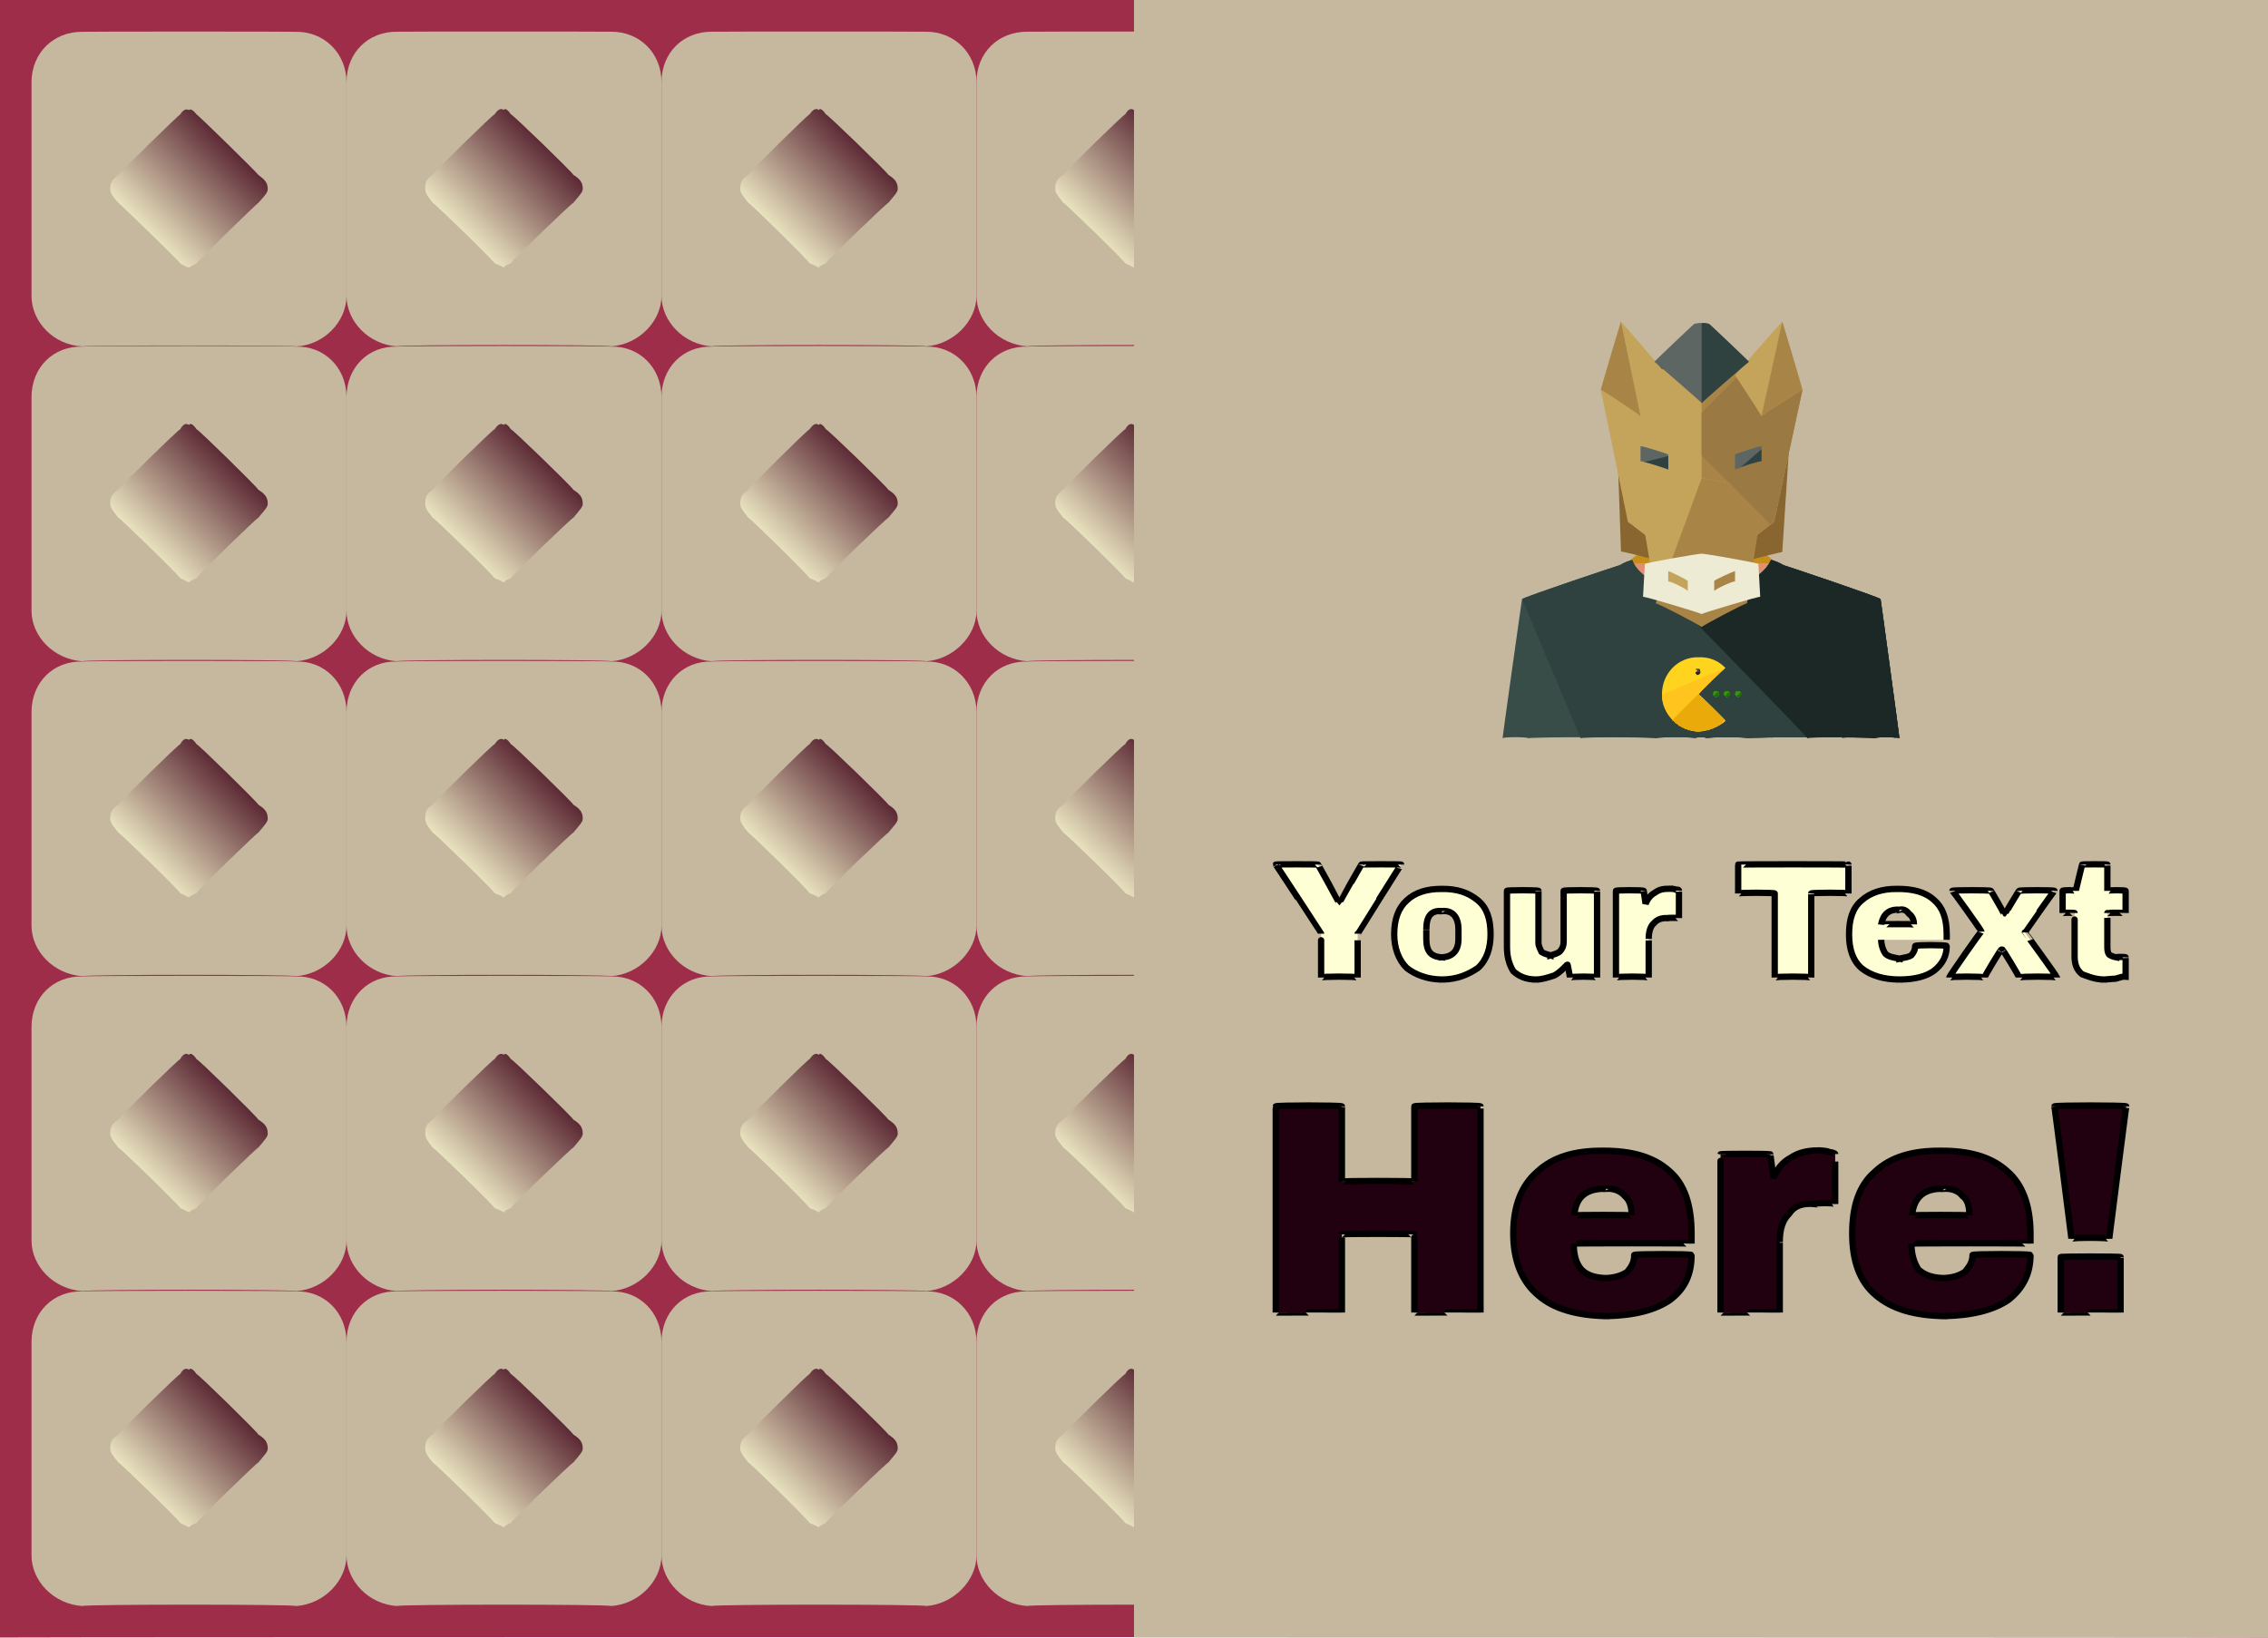 <svg xmlns="http://www.w3.org/2000/svg" version="1.1" xmlns:xlink="http://www.w3.org/1999/xlink" width="100%" height="100%" id="svgWorkerArea" viewBox="0 0 360 260" xmlns:artdraw="https://artdraw.muisca.co" style="background: white;"><defs id="defsdoc"><pattern id="patternBool" x="0" y="0" width="10" height="10" patternUnits="userSpaceOnUse" patternTransform="rotate(35)"><circle cx="5" cy="5" r="4" style="stroke: none;fill: #ff000070;"></circle></pattern><linearGradient id="fill-Linear-path-885525952" x1="15%" y1="85%" x2="85%" y2="15%"><stop offset="0%" style="stop-color:#feffd4;stop-opacity:1;"></stop><stop offset="100%" style="stop-color:#450b1e;stop-opacity:1;"></stop></linearGradient><filter id="filter-fileImp-55619875" x="-100%" y="-100%" width="300%" height="300%"><feMorphology operator="erode" mod="m0" radius="1" in="SourceAlpha" result="alpha-erode"></feMorphology><feConvolveMatrix order="3,3" divisor="1" kernelMatrix="0 1 0 1 1 1 0 1 0" in="alpha-erode" result="alpha-round"></feConvolveMatrix><feMorphology operator="dilate" mod="m1" radius="3.5" in="alpha-round" result="dilate-shadow"></feMorphology><feGaussianBlur in="dilate-shadow" mod="m2" stdDeviation="1.5" result="shadow"></feGaussianBlur><feFlood mod="m3" flood-color="#ffffff" result="flood-sticker"></feFlood><feComposite operator="in" in="flood-sticker" in2="alpha-round" result="comp-sticker"></feComposite><feMorphology operator="dilate" mod="m4" radius="3" in="comp-sticker" result="morph-sticker"></feMorphology><feConvolveMatrix order="3,3" divisor="1" kernelMatrix="0 1 0 1 1 1 0 1 0" in="morph-sticker" result="sticker"></feConvolveMatrix><feMerge><feMergeNode in="shadow"></feMergeNode><feMergeNode in="sticker"></feMergeNode><feMergeNode in="SourceGraphic"></feMergeNode></feMerge></filter><filter id="filter-text-409069285" x="-100%" y="-100%" width="300%" height="300%"><feMorphology operator="erode" mod="m0" radius="1" in="SourceAlpha" result="alpha-erode"></feMorphology><feConvolveMatrix order="3,3" divisor="1" kernelMatrix="0 1 0 1 1 1 0 1 0" in="alpha-erode" result="alpha-round"></feConvolveMatrix><feMorphology operator="dilate" mod="m1" radius="3.5" in="alpha-round" result="dilate-shadow"></feMorphology><feGaussianBlur in="dilate-shadow" mod="m2" stdDeviation="1.5" result="shadow"></feGaussianBlur><feFlood mod="m3" flood-color="#ffffff" result="flood-sticker"></feFlood><feComposite operator="in" in="flood-sticker" in2="alpha-round" result="comp-sticker"></feComposite><feMorphology operator="dilate" mod="m4" radius="3" in="comp-sticker" result="morph-sticker"></feMorphology><feConvolveMatrix order="3,3" divisor="1" kernelMatrix="0 1 0 1 1 1 0 1 0" in="morph-sticker" result="sticker"></feConvolveMatrix><feMerge><feMergeNode in="shadow"></feMergeNode><feMergeNode in="sticker"></feMergeNode><feMergeNode in="SourceGraphic"></feMergeNode></feMerge></filter><filter id="filter-text-838586590" x="-100%" y="-100%" width="300%" height="300%"><feMorphology operator="erode" mod="m0" radius="1" in="SourceAlpha" result="alpha-erode"></feMorphology><feConvolveMatrix order="3,3" divisor="1" kernelMatrix="0 1 0 1 1 1 0 1 0" in="alpha-erode" result="alpha-round"></feConvolveMatrix><feMorphology operator="dilate" mod="m1" radius="3.5" in="alpha-round" result="dilate-shadow"></feMorphology><feGaussianBlur in="dilate-shadow" mod="m2" stdDeviation="1.5" result="shadow"></feGaussianBlur><feFlood mod="m3" flood-color="#ffffff" result="flood-sticker"></feFlood><feComposite operator="in" in="flood-sticker" in2="alpha-round" result="comp-sticker"></feComposite><feMorphology operator="dilate" mod="m4" radius="3" in="comp-sticker" result="morph-sticker"></feMorphology><feConvolveMatrix order="3,3" divisor="1" kernelMatrix="0 1 0 1 1 1 0 1 0" in="morph-sticker" result="sticker"></feConvolveMatrix><feMerge><feMergeNode in="shadow"></feMergeNode><feMergeNode in="sticker"></feMergeNode><feMergeNode in="SourceGraphic"></feMergeNode></feMerge></filter></defs><g id="group-532552456" class="cosito"><path id="path-325333578" fill="#9e2d4a" fill-opacity="1" stroke="none" stroke-opacity="1" stroke-width="1" class="grouped" d="M0 0C0 0 360 0 360 0 360 0 360 259.9 360 259.988 360 259.9 0 259.9 0 259.988 0 259.9 0 0 0 0"></path><g id="group-325600470" class="grouped"><g id="group-351653840" class="grouped"><path id="path-576680405" fill="#c5b89f" fill-opacity="1" stroke="none" stroke-opacity="1" stroke-width="1" class="grouped" d="M5 13.091C5 13 5 46.8 5 46.957 5 51.1 8.5 54.8 13.1 55 13.1 54.8 47 54.8 47 55 51.4 54.8 55 51.1 55 46.957 55 46.8 55 13 55 13.091 55 8.4 51.4 5 47 5.048 47 5 13.1 5 13.1 5.048 8.5 5 5 8.4 5 13.091 5 13 5 13 5 13.091 5 13 5 13 5 13.091"></path><path id="path-885525952" fill="url(#fill-Linear-path-885525952)" fill-opacity="1" stroke="none" stroke-opacity="1" stroke-width="1" class="grouped" d="M42.5 30.003C42.5 29 42 28.5 41 27.766 41 27.6 31.2 18 31.2 18.179 30.7 17.5 30.2 17.2 30 17.488 29.5 17.2 29 17.5 28.6 18.179 28.6 18 18.8 27.6 18.8 27.766 17.8 28.5 17.5 29 17.5 30.003 17.5 30.6 17.8 31.1 18.8 32.219 18.8 32.1 28.6 41.6 28.6 41.805 29 42.1 29.5 42.3 30 42.496 30.2 42.3 30.7 42.1 31.2 41.805 31.2 41.6 41 32.1 41 32.219 42 31.1 42.5 30.6 42.5 30.003 42.5 29.9 42.5 29.9 42.5 30.003"></path></g><g id="path-308783816" class="grouped"><path id="path-576680405" fill="#c5b89f" fill-opacity="1" stroke="none" stroke-opacity="1" stroke-width="1" class="grouped" d="M5 63.079C5 62.9 5 96.7 5 96.945 5 101 8.5 104.7 13.1 104.988 13.1 104.7 47 104.7 47 104.988 51.4 104.7 55 101 55 96.945 55 96.7 55 62.9 55 63.079 55 58.3 51.4 54.9 47 55.036 47 54.9 13.1 54.9 13.1 55.036 8.5 54.9 5 58.3 5 63.079 5 62.9 5 62.9 5 63.079 5 62.9 5 62.9 5 63.079"></path><path id="path-885525952" fill="url(#fill-Linear-path-885525952)" fill-opacity="1" stroke="none" stroke-opacity="1" stroke-width="1" class="grouped" d="M42.5 79.991C42.5 78.9 42 78.4 41 77.754 41 77.5 31.2 67.9 31.2 68.168 30.7 67.4 30.2 67.1 30 67.477 29.5 67.1 29 67.4 28.6 68.168 28.6 67.9 18.8 77.5 18.8 77.754 17.8 78.4 17.5 78.9 17.5 79.991 17.5 80.5 17.8 81 18.8 82.207 18.8 82 28.6 91.5 28.6 91.793 29 92 29.5 92.2 30 92.484 30.2 92.2 30.7 92 31.2 91.793 31.2 91.5 41 82 41 82.207 42 81 42.5 80.5 42.5 79.991 42.5 79.8 42.5 79.8 42.5 79.991"></path></g><g id="path-952717805" class="grouped"><path id="path-576680405" fill="#c5b89f" fill-opacity="1" stroke="none" stroke-opacity="1" stroke-width="1" class="grouped" d="M5 113.079C5 112.9 5 146.7 5 146.945 5 151 8.5 154.7 13.1 154.988 13.1 154.7 47 154.7 47 154.988 51.4 154.7 55 151 55 146.945 55 146.7 55 112.9 55 113.079 55 108.3 51.4 104.9 47 105.036 47 104.9 13.1 104.9 13.1 105.036 8.5 104.9 5 108.3 5 113.079 5 112.9 5 112.9 5 113.079 5 112.9 5 112.9 5 113.079"></path><path id="path-885525952" fill="url(#fill-Linear-path-885525952)" fill-opacity="1" stroke="none" stroke-opacity="1" stroke-width="1" class="grouped" d="M42.5 129.991C42.5 128.9 42 128.4 41 127.754 41 127.5 31.2 117.9 31.2 118.168 30.7 117.4 30.2 117.1 30 117.477 29.5 117.1 29 117.4 28.6 118.168 28.6 117.9 18.8 127.5 18.8 127.754 17.8 128.4 17.5 128.9 17.5 129.991 17.5 130.5 17.8 131 18.8 132.207 18.8 132 28.6 141.5 28.6 141.793 29 142 29.5 142.2 30 142.484 30.2 142.2 30.7 142 31.2 141.793 31.2 141.5 41 132 41 132.207 42 131 42.5 130.5 42.5 129.991 42.5 129.8 42.5 129.8 42.5 129.991"></path></g><g id="path-811929994" class="grouped"><path id="path-576680405" fill="#c5b89f" fill-opacity="1" stroke="none" stroke-opacity="1" stroke-width="1" class="grouped" d="M5 163.079C5 162.9 5 196.7 5 196.945 5 201 8.5 204.7 13.1 204.988 13.1 204.7 47 204.7 47 204.988 51.4 204.7 55 201 55 196.945 55 196.7 55 162.9 55 163.079 55 158.3 51.4 154.9 47 155.036 47 154.9 13.1 154.9 13.1 155.036 8.5 154.9 5 158.3 5 163.079 5 162.9 5 162.9 5 163.079 5 162.9 5 162.9 5 163.079"></path><path id="path-885525952" fill="url(#fill-Linear-path-885525952)" fill-opacity="1" stroke="none" stroke-opacity="1" stroke-width="1" class="grouped" d="M42.5 179.991C42.5 178.9 42 178.4 41 177.754 41 177.5 31.2 167.9 31.2 168.168 30.7 167.4 30.2 167.1 30 167.477 29.5 167.1 29 167.4 28.6 168.168 28.6 167.9 18.8 177.5 18.8 177.754 17.8 178.4 17.5 178.9 17.5 179.991 17.5 180.5 17.8 181 18.8 182.207 18.8 182 28.6 191.5 28.6 191.793 29 192 29.5 192.2 30 192.484 30.2 192.2 30.7 192 31.2 191.793 31.2 191.5 41 182 41 182.207 42 181 42.5 180.5 42.5 179.991 42.5 179.8 42.5 179.8 42.5 179.991"></path></g><g id="path-273932633" class="grouped"><path id="path-576680405" fill="#c5b89f" fill-opacity="1" stroke="none" stroke-opacity="1" stroke-width="1" class="grouped" d="M5 213.079C5 212.9 5 246.7 5 246.945 5 251 8.5 254.7 13.1 254.988 13.1 254.7 47 254.7 47 254.988 51.4 254.7 55 251 55 246.945 55 246.7 55 212.9 55 213.079 55 208.3 51.4 204.9 47 205.036 47 204.9 13.1 204.9 13.1 205.036 8.5 204.9 5 208.3 5 213.079 5 212.9 5 212.9 5 213.079 5 212.9 5 212.9 5 213.079"></path><path id="path-885525952" fill="url(#fill-Linear-path-885525952)" fill-opacity="1" stroke="none" stroke-opacity="1" stroke-width="1" class="grouped" d="M42.5 229.991C42.5 228.9 42 228.4 41 227.754 41 227.5 31.2 217.9 31.2 218.168 30.7 217.4 30.2 217.1 30 217.477 29.5 217.1 29 217.4 28.6 218.168 28.6 217.9 18.8 227.5 18.8 227.754 17.8 228.4 17.5 228.9 17.5 229.991 17.5 230.5 17.8 231 18.8 232.207 18.8 232 28.6 241.5 28.6 241.793 29 242 29.5 242.2 30 242.484 30.2 242.2 30.7 242 31.2 241.793 31.2 241.5 41 232 41 232.207 42 231 42.5 230.5 42.5 229.991 42.5 229.8 42.5 229.8 42.5 229.991"></path></g><g id="path-154032073" class="grouped"><path id="path-576680405" fill="#c5b89f" fill-opacity="1" stroke="none" stroke-opacity="1" stroke-width="1" class="grouped" d="M55 13.079C55 12.9 55 46.7 55 46.945 55 51 58.5 54.7 63 54.988 63 54.7 97 54.7 97 54.988 101.4 54.7 105 51 105 46.945 105 46.7 105 12.9 105 13.079 105 8.3 101.4 5 97 5.036 97 5 63 5 63 5.036 58.5 5 55 8.3 55 13.079 55 12.9 55 12.9 55 13.079 55 12.9 55 12.9 55 13.079"></path><path id="path-885525952" fill="url(#fill-Linear-path-885525952)" fill-opacity="1" stroke="none" stroke-opacity="1" stroke-width="1" class="grouped" d="M92.5 29.991C92.5 28.9 92 28.4 91 27.754 91 27.5 81.1 17.9 81.1 18.168 80.6 17.4 80.1 17.1 80 17.477 79.5 17.1 79 17.4 78.5 18.168 78.5 17.9 68.7 27.5 68.7 27.754 67.7 28.4 67.5 28.9 67.5 29.991 67.5 30.5 67.7 31 68.7 32.207 68.7 32 78.5 41.5 78.5 41.793 79 42 79.5 42.2 80 42.484 80.1 42.2 80.6 42 81.1 41.793 81.1 41.5 91 32 91 32.207 92 31 92.5 30.5 92.5 29.991 92.5 29.8 92.5 29.8 92.5 29.991"></path></g><g id="path-728391511" class="grouped"><path id="path-576680405" fill="#c5b89f" fill-opacity="1" stroke="none" stroke-opacity="1" stroke-width="1" class="grouped" d="M55 63.079C55 62.9 55 96.7 55 96.945 55 101 58.5 104.7 63 104.988 63 104.7 97 104.7 97 104.988 101.4 104.7 105 101 105 96.945 105 96.7 105 62.9 105 63.079 105 58.3 101.4 54.9 97 55.036 97 54.9 63 54.9 63 55.036 58.5 54.9 55 58.3 55 63.079 55 62.9 55 62.9 55 63.079 55 62.9 55 62.9 55 63.079"></path><path id="path-885525952" fill="url(#fill-Linear-path-885525952)" fill-opacity="1" stroke="none" stroke-opacity="1" stroke-width="1" class="grouped" d="M92.5 79.991C92.5 78.9 92 78.4 91 77.754 91 77.5 81.1 67.9 81.1 68.168 80.6 67.4 80.1 67.1 80 67.477 79.5 67.1 79 67.4 78.5 68.168 78.5 67.9 68.7 77.5 68.7 77.754 67.7 78.4 67.5 78.9 67.5 79.991 67.5 80.5 67.7 81 68.7 82.207 68.7 82 78.5 91.5 78.5 91.793 79 92 79.5 92.2 80 92.484 80.1 92.2 80.6 92 81.1 91.793 81.1 91.5 91 82 91 82.207 92 81 92.5 80.5 92.5 79.991 92.5 79.8 92.5 79.8 92.5 79.991"></path></g><g id="path-751816912" class="grouped"><path id="path-576680405" fill="#c5b89f" fill-opacity="1" stroke="none" stroke-opacity="1" stroke-width="1" class="grouped" d="M55 113.079C55 112.9 55 146.7 55 146.945 55 151 58.5 154.7 63 154.988 63 154.7 97 154.7 97 154.988 101.4 154.7 105 151 105 146.945 105 146.7 105 112.9 105 113.079 105 108.3 101.4 104.9 97 105.036 97 104.9 63 104.9 63 105.036 58.5 104.9 55 108.3 55 113.079 55 112.9 55 112.9 55 113.079 55 112.9 55 112.9 55 113.079"></path><path id="path-885525952" fill="url(#fill-Linear-path-885525952)" fill-opacity="1" stroke="none" stroke-opacity="1" stroke-width="1" class="grouped" d="M92.5 129.991C92.5 128.9 92 128.4 91 127.754 91 127.5 81.1 117.9 81.1 118.168 80.6 117.4 80.1 117.1 80 117.477 79.5 117.1 79 117.4 78.5 118.168 78.5 117.9 68.7 127.5 68.7 127.754 67.7 128.4 67.5 128.9 67.5 129.991 67.5 130.5 67.7 131 68.7 132.207 68.7 132 78.5 141.5 78.5 141.793 79 142 79.5 142.2 80 142.484 80.1 142.2 80.6 142 81.1 141.793 81.1 141.5 91 132 91 132.207 92 131 92.5 130.5 92.5 129.991 92.5 129.8 92.5 129.8 92.5 129.991"></path></g><g id="path-967563695" class="grouped"><path id="path-576680405" fill="#c5b89f" fill-opacity="1" stroke="none" stroke-opacity="1" stroke-width="1" class="grouped" d="M55 163.079C55 162.9 55 196.7 55 196.945 55 201 58.5 204.7 63 204.988 63 204.7 97 204.7 97 204.988 101.4 204.7 105 201 105 196.945 105 196.7 105 162.9 105 163.079 105 158.3 101.4 154.9 97 155.036 97 154.9 63 154.9 63 155.036 58.5 154.9 55 158.3 55 163.079 55 162.9 55 162.9 55 163.079 55 162.9 55 162.9 55 163.079"></path><path id="path-885525952" fill="url(#fill-Linear-path-885525952)" fill-opacity="1" stroke="none" stroke-opacity="1" stroke-width="1" class="grouped" d="M92.5 179.991C92.5 178.9 92 178.4 91 177.754 91 177.5 81.1 167.9 81.1 168.168 80.6 167.4 80.1 167.1 80 167.477 79.5 167.1 79 167.4 78.5 168.168 78.5 167.9 68.7 177.5 68.7 177.754 67.7 178.4 67.5 178.9 67.5 179.991 67.5 180.5 67.7 181 68.7 182.207 68.7 182 78.5 191.5 78.5 191.793 79 192 79.5 192.2 80 192.484 80.1 192.2 80.6 192 81.1 191.793 81.1 191.5 91 182 91 182.207 92 181 92.5 180.5 92.5 179.991 92.5 179.8 92.5 179.8 92.5 179.991"></path></g><g id="path-176456940" class="grouped"><path id="path-576680405" fill="#c5b89f" fill-opacity="1" stroke="none" stroke-opacity="1" stroke-width="1" class="grouped" d="M55 213.079C55 212.9 55 246.7 55 246.945 55 251 58.5 254.7 63 254.988 63 254.7 97 254.7 97 254.988 101.4 254.7 105 251 105 246.945 105 246.7 105 212.9 105 213.079 105 208.3 101.4 204.9 97 205.036 97 204.9 63 204.9 63 205.036 58.5 204.9 55 208.3 55 213.079 55 212.9 55 212.9 55 213.079 55 212.9 55 212.9 55 213.079"></path><path id="path-885525952" fill="url(#fill-Linear-path-885525952)" fill-opacity="1" stroke="none" stroke-opacity="1" stroke-width="1" class="grouped" d="M92.5 229.991C92.5 228.9 92 228.4 91 227.754 91 227.5 81.1 217.9 81.1 218.168 80.6 217.4 80.1 217.1 80 217.477 79.5 217.1 79 217.4 78.5 218.168 78.5 217.9 68.7 227.5 68.7 227.754 67.7 228.4 67.5 228.9 67.5 229.991 67.5 230.5 67.7 231 68.7 232.207 68.7 232 78.5 241.5 78.5 241.793 79 242 79.5 242.2 80 242.484 80.1 242.2 80.6 242 81.1 241.793 81.1 241.5 91 232 91 232.207 92 231 92.5 230.5 92.5 229.991 92.5 229.8 92.5 229.8 92.5 229.991"></path></g><g id="path-512363714" class="grouped"><path id="path-576680405" fill="#c5b89f" fill-opacity="1" stroke="none" stroke-opacity="1" stroke-width="1" class="grouped" d="M105 13.079C105 12.9 105 46.7 105 46.945 105 51 108.5 54.7 113 54.988 113 54.7 147 54.7 147 54.988 151.3 54.7 155 51 155 46.945 155 46.7 155 12.9 155 13.079 155 8.3 151.3 5 147 5.036 147 5 113 5 113 5.036 108.5 5 105 8.3 105 13.079 105 12.9 105 12.9 105 13.079 105 12.9 105 12.9 105 13.079"></path><path id="path-885525952" fill="url(#fill-Linear-path-885525952)" fill-opacity="1" stroke="none" stroke-opacity="1" stroke-width="1" class="grouped" d="M142.5 29.991C142.5 28.9 142 28.4 141 27.754 141 27.5 131.1 17.9 131.1 18.168 130.6 17.4 130.1 17.1 130 17.477 129.5 17.1 129 17.4 128.5 18.168 128.5 17.9 118.8 27.5 118.8 27.754 117.8 28.4 117.5 28.9 117.5 29.991 117.5 30.5 117.8 31 118.8 32.207 118.8 32 128.5 41.5 128.5 41.793 129 42 129.5 42.2 130 42.484 130.1 42.2 130.6 42 131.1 41.793 131.1 41.5 141 32 141 32.207 142 31 142.5 30.5 142.5 29.991 142.5 29.8 142.5 29.8 142.5 29.991"></path></g><g id="path-833936391" class="grouped"><path id="path-576680405" fill="#c5b89f" fill-opacity="1" stroke="none" stroke-opacity="1" stroke-width="1" class="grouped" d="M105 63.079C105 62.9 105 96.7 105 96.945 105 101 108.5 104.7 113 104.988 113 104.7 147 104.7 147 104.988 151.3 104.7 155 101 155 96.945 155 96.7 155 62.9 155 63.079 155 58.3 151.3 54.9 147 55.036 147 54.9 113 54.9 113 55.036 108.5 54.9 105 58.3 105 63.079 105 62.9 105 62.9 105 63.079 105 62.9 105 62.9 105 63.079"></path><path id="path-885525952" fill="url(#fill-Linear-path-885525952)" fill-opacity="1" stroke="none" stroke-opacity="1" stroke-width="1" class="grouped" d="M142.5 79.991C142.5 78.9 142 78.4 141 77.754 141 77.5 131.1 67.9 131.1 68.168 130.6 67.4 130.1 67.1 130 67.477 129.5 67.1 129 67.4 128.5 68.168 128.5 67.9 118.8 77.5 118.8 77.754 117.8 78.4 117.5 78.9 117.5 79.991 117.5 80.5 117.8 81 118.8 82.207 118.8 82 128.5 91.5 128.5 91.793 129 92 129.5 92.2 130 92.484 130.1 92.2 130.6 92 131.1 91.793 131.1 91.5 141 82 141 82.207 142 81 142.5 80.5 142.5 79.991 142.5 79.8 142.5 79.8 142.5 79.991"></path></g><g id="path-886376941" class="grouped"><path id="path-576680405" fill="#c5b89f" fill-opacity="1" stroke="none" stroke-opacity="1" stroke-width="1" class="grouped" d="M105 113.079C105 112.9 105 146.7 105 146.945 105 151 108.5 154.7 113 154.988 113 154.7 147 154.7 147 154.988 151.3 154.7 155 151 155 146.945 155 146.7 155 112.9 155 113.079 155 108.3 151.3 104.9 147 105.036 147 104.9 113 104.9 113 105.036 108.5 104.9 105 108.3 105 113.079 105 112.9 105 112.9 105 113.079 105 112.9 105 112.9 105 113.079"></path><path id="path-885525952" fill="url(#fill-Linear-path-885525952)" fill-opacity="1" stroke="none" stroke-opacity="1" stroke-width="1" class="grouped" d="M142.5 129.991C142.5 128.9 142 128.4 141 127.754 141 127.5 131.1 117.9 131.1 118.168 130.6 117.4 130.1 117.1 130 117.477 129.5 117.1 129 117.4 128.5 118.168 128.5 117.9 118.8 127.5 118.8 127.754 117.8 128.4 117.5 128.9 117.5 129.991 117.5 130.5 117.8 131 118.8 132.207 118.8 132 128.5 141.5 128.5 141.793 129 142 129.5 142.2 130 142.484 130.1 142.2 130.6 142 131.1 141.793 131.1 141.5 141 132 141 132.207 142 131 142.5 130.5 142.5 129.991 142.5 129.8 142.5 129.8 142.5 129.991"></path></g><g id="path-581209020" class="grouped"><path id="path-576680405" fill="#c5b89f" fill-opacity="1" stroke="none" stroke-opacity="1" stroke-width="1" class="grouped" d="M105 163.079C105 162.9 105 196.7 105 196.945 105 201 108.5 204.7 113 204.988 113 204.7 147 204.7 147 204.988 151.3 204.7 155 201 155 196.945 155 196.7 155 162.9 155 163.079 155 158.3 151.3 154.9 147 155.036 147 154.9 113 154.9 113 155.036 108.5 154.9 105 158.3 105 163.079 105 162.9 105 162.9 105 163.079 105 162.9 105 162.9 105 163.079"></path><path id="path-885525952" fill="url(#fill-Linear-path-885525952)" fill-opacity="1" stroke="none" stroke-opacity="1" stroke-width="1" class="grouped" d="M142.5 179.991C142.5 178.9 142 178.4 141 177.754 141 177.5 131.1 167.9 131.1 168.168 130.6 167.4 130.1 167.1 130 167.477 129.5 167.1 129 167.4 128.5 168.168 128.5 167.9 118.8 177.5 118.8 177.754 117.8 178.4 117.5 178.9 117.5 179.991 117.5 180.5 117.8 181 118.8 182.207 118.8 182 128.5 191.5 128.5 191.793 129 192 129.5 192.2 130 192.484 130.1 192.2 130.6 192 131.1 191.793 131.1 191.5 141 182 141 182.207 142 181 142.5 180.5 142.5 179.991 142.5 179.8 142.5 179.8 142.5 179.991"></path></g><g id="path-775498591" class="grouped"><path id="path-576680405" fill="#c5b89f" fill-opacity="1" stroke="none" stroke-opacity="1" stroke-width="1" class="grouped" d="M105 213.079C105 212.9 105 246.7 105 246.945 105 251 108.5 254.7 113 254.988 113 254.7 147 254.7 147 254.988 151.3 254.7 155 251 155 246.945 155 246.7 155 212.9 155 213.079 155 208.3 151.3 204.9 147 205.036 147 204.9 113 204.9 113 205.036 108.5 204.9 105 208.3 105 213.079 105 212.9 105 212.9 105 213.079 105 212.9 105 212.9 105 213.079"></path><path id="path-885525952" fill="url(#fill-Linear-path-885525952)" fill-opacity="1" stroke="none" stroke-opacity="1" stroke-width="1" class="grouped" d="M142.5 229.991C142.5 228.9 142 228.4 141 227.754 141 227.5 131.1 217.9 131.1 218.168 130.6 217.4 130.1 217.1 130 217.477 129.5 217.1 129 217.4 128.5 218.168 128.5 217.9 118.8 227.5 118.8 227.754 117.8 228.4 117.5 228.9 117.5 229.991 117.5 230.5 117.8 231 118.8 232.207 118.8 232 128.5 241.5 128.5 241.793 129 242 129.5 242.2 130 242.484 130.1 242.2 130.6 242 131.1 241.793 131.1 241.5 141 232 141 232.207 142 231 142.5 230.5 142.5 229.991 142.5 229.8 142.5 229.8 142.5 229.991"></path></g><g id="path-297502531" class="grouped"><path id="path-576680405" fill="#c5b89f" fill-opacity="1" stroke="none" stroke-opacity="1" stroke-width="1" class="grouped" d="M155 13.079C155 12.9 155 46.7 155 46.945 155 51 158.5 54.7 163.1 54.988 163.1 54.7 197 54.7 197 54.988 201.3 54.7 205 51 205 46.945 205 46.7 205 12.9 205 13.079 205 8.3 201.3 5 197 5.036 197 5 163.1 5 163.1 5.036 158.5 5 155 8.3 155 13.079 155 12.9 155 12.9 155 13.079 155 12.9 155 12.9 155 13.079"></path><path id="path-885525952" fill="url(#fill-Linear-path-885525952)" fill-opacity="1" stroke="none" stroke-opacity="1" stroke-width="1" class="grouped" d="M192.5 29.991C192.5 28.9 192 28.4 191 27.754 191 27.5 181.1 17.9 181.1 18.168 180.6 17.4 180.1 17.1 180 17.477 179.5 17.1 179 17.4 178.6 18.168 178.6 17.9 168.8 27.5 168.8 27.754 167.8 28.4 167.5 28.9 167.5 29.991 167.5 30.5 167.8 31 168.8 32.207 168.8 32 178.6 41.5 178.6 41.793 179 42 179.5 42.2 180 42.484 180.1 42.2 180.6 42 181.1 41.793 181.1 41.5 191 32 191 32.207 192 31 192.5 30.5 192.5 29.991 192.5 29.8 192.5 29.8 192.5 29.991"></path></g><g id="path-33389986" class="grouped"><path id="path-576680405" fill="#c5b89f" fill-opacity="1" stroke="none" stroke-opacity="1" stroke-width="1" class="grouped" d="M155 63.079C155 62.9 155 96.7 155 96.945 155 101 158.5 104.7 163.1 104.988 163.1 104.7 197 104.7 197 104.988 201.3 104.7 205 101 205 96.945 205 96.7 205 62.9 205 63.079 205 58.3 201.3 54.9 197 55.036 197 54.9 163.1 54.9 163.1 55.036 158.5 54.9 155 58.3 155 63.079 155 62.9 155 62.9 155 63.079 155 62.9 155 62.9 155 63.079"></path><path id="path-885525952" fill="url(#fill-Linear-path-885525952)" fill-opacity="1" stroke="none" stroke-opacity="1" stroke-width="1" class="grouped" d="M192.5 79.991C192.5 78.9 192 78.4 191 77.754 191 77.5 181.1 67.9 181.1 68.168 180.6 67.4 180.1 67.1 180 67.477 179.5 67.1 179 67.4 178.6 68.168 178.6 67.9 168.8 77.5 168.8 77.754 167.8 78.4 167.5 78.9 167.5 79.991 167.5 80.5 167.8 81 168.8 82.207 168.8 82 178.6 91.5 178.6 91.793 179 92 179.5 92.2 180 92.484 180.1 92.2 180.6 92 181.1 91.793 181.1 91.5 191 82 191 82.207 192 81 192.5 80.5 192.5 79.991 192.5 79.8 192.5 79.8 192.5 79.991"></path></g><g id="path-55201445" class="grouped"><path id="path-576680405" fill="#c5b89f" fill-opacity="1" stroke="none" stroke-opacity="1" stroke-width="1" class="grouped" d="M155 113.079C155 112.9 155 146.7 155 146.945 155 151 158.5 154.7 163.1 154.988 163.1 154.7 197 154.7 197 154.988 201.3 154.7 205 151 205 146.945 205 146.7 205 112.9 205 113.079 205 108.3 201.3 104.9 197 105.036 197 104.9 163.1 104.9 163.1 105.036 158.5 104.9 155 108.3 155 113.079 155 112.9 155 112.9 155 113.079 155 112.9 155 112.9 155 113.079"></path><path id="path-885525952" fill="url(#fill-Linear-path-885525952)" fill-opacity="1" stroke="none" stroke-opacity="1" stroke-width="1" class="grouped" d="M192.5 129.991C192.5 128.9 192 128.4 191 127.754 191 127.5 181.1 117.9 181.1 118.168 180.6 117.4 180.1 117.1 180 117.477 179.5 117.1 179 117.4 178.6 118.168 178.6 117.9 168.8 127.5 168.8 127.754 167.8 128.4 167.5 128.9 167.5 129.991 167.5 130.5 167.8 131 168.8 132.207 168.8 132 178.6 141.5 178.6 141.793 179 142 179.5 142.2 180 142.484 180.1 142.2 180.6 142 181.1 141.793 181.1 141.5 191 132 191 132.207 192 131 192.5 130.5 192.5 129.991 192.5 129.8 192.5 129.8 192.5 129.991"></path></g><g id="path-484535989" class="grouped"><path id="path-576680405" fill="#c5b89f" fill-opacity="1" stroke="none" stroke-opacity="1" stroke-width="1" class="grouped" d="M155 163.079C155 162.9 155 196.7 155 196.945 155 201 158.5 204.7 163.1 204.988 163.1 204.7 197 204.7 197 204.988 201.3 204.7 205 201 205 196.945 205 196.7 205 162.9 205 163.079 205 158.3 201.3 154.9 197 155.036 197 154.9 163.1 154.9 163.1 155.036 158.5 154.9 155 158.3 155 163.079 155 162.9 155 162.9 155 163.079 155 162.9 155 162.9 155 163.079"></path><path id="path-885525952" fill="url(#fill-Linear-path-885525952)" fill-opacity="1" stroke="none" stroke-opacity="1" stroke-width="1" class="grouped" d="M192.5 179.991C192.5 178.9 192 178.4 191 177.754 191 177.5 181.1 167.9 181.1 168.168 180.6 167.4 180.1 167.1 180 167.477 179.5 167.1 179 167.4 178.6 168.168 178.6 167.9 168.8 177.5 168.8 177.754 167.8 178.4 167.5 178.9 167.5 179.991 167.5 180.5 167.8 181 168.8 182.207 168.8 182 178.6 191.5 178.6 191.793 179 192 179.5 192.2 180 192.484 180.1 192.2 180.6 192 181.1 191.793 181.1 191.5 191 182 191 182.207 192 181 192.5 180.5 192.5 179.991 192.5 179.8 192.5 179.8 192.5 179.991"></path></g><g id="path-715440603" class="grouped"><path id="path-576680405" fill="#c5b89f" fill-opacity="1" stroke="none" stroke-opacity="1" stroke-width="1" class="grouped" d="M155 213.079C155 212.9 155 246.7 155 246.945 155 251 158.5 254.7 163.1 254.988 163.1 254.7 197 254.7 197 254.988 201.3 254.7 205 251 205 246.945 205 246.7 205 212.9 205 213.079 205 208.3 201.3 204.9 197 205.036 197 204.9 163.1 204.9 163.1 205.036 158.5 204.9 155 208.3 155 213.079 155 212.9 155 212.9 155 213.079 155 212.9 155 212.9 155 213.079"></path><path id="path-885525952" fill="url(#fill-Linear-path-885525952)" fill-opacity="1" stroke="none" stroke-opacity="1" stroke-width="1" class="grouped" d="M192.5 229.991C192.5 228.9 192 228.4 191 227.754 191 227.5 181.1 217.9 181.1 218.168 180.6 217.4 180.1 217.1 180 217.477 179.5 217.1 179 217.4 178.6 218.168 178.6 217.9 168.8 227.5 168.8 227.754 167.8 228.4 167.5 228.9 167.5 229.991 167.5 230.5 167.8 231 168.8 232.207 168.8 232 178.6 241.5 178.6 241.793 179 242 179.5 242.2 180 242.484 180.1 242.2 180.6 242 181.1 241.793 181.1 241.5 191 232 191 232.207 192 231 192.5 230.5 192.5 229.991 192.5 229.8 192.5 229.8 192.5 229.991"></path></g><g id="path-585044785" class="grouped"><path id="path-576680405" fill="#c5b89f" fill-opacity="1" stroke="none" stroke-opacity="1" stroke-width="1" class="grouped" d="M205 13.079C205 12.9 205 46.7 205 46.945 205 51 208.5 54.7 213.1 54.988 213.1 54.7 247 54.7 247 54.988 251.3 54.7 255 51 255 46.945 255 46.7 255 12.9 255 13.079 255 8.3 251.3 5 247 5.036 247 5 213.1 5 213.1 5.036 208.5 5 205 8.3 205 13.079 205 12.9 205 12.9 205 13.079 205 12.9 205 12.9 205 13.079"></path><path id="path-885525952" fill="url(#fill-Linear-path-885525952)" fill-opacity="1" stroke="none" stroke-opacity="1" stroke-width="1" class="grouped" d="M242.5 29.991C242.5 28.9 242 28.4 241 27.754 241 27.5 231.1 17.9 231.1 18.168 230.6 17.4 230.1 17.1 230 17.477 229.5 17.1 229 17.4 228.6 18.168 228.6 17.9 218.8 27.5 218.8 27.754 217.8 28.4 217.5 28.9 217.5 29.991 217.5 30.5 217.8 31 218.8 32.207 218.8 32 228.6 41.5 228.6 41.793 229 42 229.5 42.2 230 42.484 230.1 42.2 230.6 42 231.1 41.793 231.1 41.5 241 32 241 32.207 242 31 242.5 30.5 242.5 29.991 242.5 29.8 242.5 29.8 242.5 29.991"></path></g><g id="path-767140018" class="grouped"><path id="path-576680405" fill="#c5b89f" fill-opacity="1" stroke="none" stroke-opacity="1" stroke-width="1" class="grouped" d="M205 63.079C205 62.9 205 96.7 205 96.945 205 101 208.5 104.7 213.1 104.988 213.1 104.7 247 104.7 247 104.988 251.3 104.7 255 101 255 96.945 255 96.7 255 62.9 255 63.079 255 58.3 251.3 54.9 247 55.036 247 54.9 213.1 54.9 213.1 55.036 208.5 54.9 205 58.3 205 63.079 205 62.9 205 62.9 205 63.079 205 62.9 205 62.9 205 63.079"></path><path id="path-885525952" fill="url(#fill-Linear-path-885525952)" fill-opacity="1" stroke="none" stroke-opacity="1" stroke-width="1" class="grouped" d="M242.5 79.991C242.5 78.9 242 78.4 241 77.754 241 77.5 231.1 67.9 231.1 68.168 230.6 67.4 230.1 67.1 230 67.477 229.5 67.1 229 67.4 228.6 68.168 228.6 67.9 218.8 77.5 218.8 77.754 217.8 78.4 217.5 78.9 217.5 79.991 217.5 80.5 217.8 81 218.8 82.207 218.8 82 228.6 91.5 228.6 91.793 229 92 229.5 92.2 230 92.484 230.1 92.2 230.6 92 231.1 91.793 231.1 91.5 241 82 241 82.207 242 81 242.5 80.5 242.5 79.991 242.5 79.8 242.5 79.8 242.5 79.991"></path></g><g id="path-714857328" class="grouped"><path id="path-576680405" fill="#c5b89f" fill-opacity="1" stroke="none" stroke-opacity="1" stroke-width="1" class="grouped" d="M205 113.079C205 112.9 205 146.7 205 146.945 205 151 208.5 154.7 213.1 154.988 213.1 154.7 247 154.7 247 154.988 251.3 154.7 255 151 255 146.945 255 146.7 255 112.9 255 113.079 255 108.3 251.3 104.9 247 105.036 247 104.9 213.1 104.9 213.1 105.036 208.5 104.9 205 108.3 205 113.079 205 112.9 205 112.9 205 113.079 205 112.9 205 112.9 205 113.079"></path><path id="path-885525952" fill="url(#fill-Linear-path-885525952)" fill-opacity="1" stroke="none" stroke-opacity="1" stroke-width="1" class="grouped" d="M242.5 129.991C242.5 128.9 242 128.4 241 127.754 241 127.5 231.1 117.9 231.1 118.168 230.6 117.4 230.1 117.1 230 117.477 229.5 117.1 229 117.4 228.6 118.168 228.6 117.9 218.8 127.5 218.8 127.754 217.8 128.4 217.5 128.9 217.5 129.991 217.5 130.5 217.8 131 218.8 132.207 218.8 132 228.6 141.5 228.6 141.793 229 142 229.5 142.2 230 142.484 230.1 142.2 230.6 142 231.1 141.793 231.1 141.5 241 132 241 132.207 242 131 242.5 130.5 242.5 129.991 242.5 129.8 242.5 129.8 242.5 129.991"></path></g><g id="path-944796503" class="grouped"><path id="path-576680405" fill="#c5b89f" fill-opacity="1" stroke="none" stroke-opacity="1" stroke-width="1" class="grouped" d="M205 163.079C205 162.9 205 196.7 205 196.945 205 201 208.5 204.7 213.1 204.988 213.1 204.7 247 204.7 247 204.988 251.3 204.7 255 201 255 196.945 255 196.7 255 162.9 255 163.079 255 158.3 251.3 154.9 247 155.036 247 154.9 213.1 154.9 213.1 155.036 208.5 154.9 205 158.3 205 163.079 205 162.9 205 162.9 205 163.079 205 162.9 205 162.9 205 163.079"></path><path id="path-885525952" fill="url(#fill-Linear-path-885525952)" fill-opacity="1" stroke="none" stroke-opacity="1" stroke-width="1" class="grouped" d="M242.5 179.991C242.5 178.9 242 178.4 241 177.754 241 177.5 231.1 167.9 231.1 168.168 230.6 167.4 230.1 167.1 230 167.477 229.5 167.1 229 167.4 228.6 168.168 228.6 167.9 218.8 177.5 218.8 177.754 217.8 178.4 217.5 178.9 217.5 179.991 217.5 180.5 217.8 181 218.8 182.207 218.8 182 228.6 191.5 228.6 191.793 229 192 229.5 192.2 230 192.484 230.1 192.2 230.6 192 231.1 191.793 231.1 191.5 241 182 241 182.207 242 181 242.5 180.5 242.5 179.991 242.5 179.8 242.5 179.8 242.5 179.991"></path></g><g id="path-494393136" class="grouped"><path id="path-576680405" fill="#c5b89f" fill-opacity="1" stroke="none" stroke-opacity="1" stroke-width="1" class="grouped" d="M205 213.079C205 212.9 205 246.7 205 246.945 205 251 208.5 254.7 213.1 254.988 213.1 254.7 247 254.7 247 254.988 251.3 254.7 255 251 255 246.945 255 246.7 255 212.9 255 213.079 255 208.3 251.3 204.9 247 205.036 247 204.9 213.1 204.9 213.1 205.036 208.5 204.9 205 208.3 205 213.079 205 212.9 205 212.9 205 213.079 205 212.9 205 212.9 205 213.079"></path><path id="path-885525952" fill="url(#fill-Linear-path-885525952)" fill-opacity="1" stroke="none" stroke-opacity="1" stroke-width="1" class="grouped" d="M242.5 229.991C242.5 228.9 242 228.4 241 227.754 241 227.5 231.1 217.9 231.1 218.168 230.6 217.4 230.1 217.1 230 217.477 229.5 217.1 229 217.4 228.6 218.168 228.6 217.9 218.8 227.5 218.8 227.754 217.8 228.4 217.5 228.9 217.5 229.991 217.5 230.5 217.8 231 218.8 232.207 218.8 232 228.6 241.5 228.6 241.793 229 242 229.5 242.2 230 242.484 230.1 242.2 230.6 242 231.1 241.793 231.1 241.5 241 232 241 232.207 242 231 242.5 230.5 242.5 229.991 242.5 229.8 242.5 229.8 242.5 229.991"></path></g><g id="path-194017022" class="grouped"><path id="path-576680405" fill="#c5b89f" fill-opacity="1" stroke="none" stroke-opacity="1" stroke-width="1" class="grouped" d="M255 13.079C255 12.9 255 46.7 255 46.945 255 51 258.5 54.7 263.1 54.988 263.1 54.7 297 54.7 297 54.988 301.3 54.7 305 51 305 46.945 305 46.7 305 12.9 305 13.079 305 8.3 301.3 5 297 5.036 297 5 263.1 5 263.1 5.036 258.5 5 255 8.3 255 13.079 255 12.9 255 12.9 255 13.079 255 12.9 255 12.9 255 13.079"></path><path id="path-885525952" fill="url(#fill-Linear-path-885525952)" fill-opacity="1" stroke="none" stroke-opacity="1" stroke-width="1" class="grouped" d="M292.5 29.991C292.5 28.9 292 28.4 291 27.754 291 27.5 281.2 17.9 281.2 18.168 280.7 17.4 280.2 17.1 280 17.477 279.5 17.1 279 17.4 278.6 18.168 278.6 17.9 268.7 27.5 268.7 27.754 267.7 28.4 267.5 28.9 267.5 29.991 267.5 30.5 267.7 31 268.7 32.207 268.7 32 278.6 41.5 278.6 41.793 279 42 279.5 42.2 280 42.484 280.2 42.2 280.7 42 281.2 41.793 281.2 41.5 291 32 291 32.207 292 31 292.5 30.5 292.5 29.991 292.5 29.8 292.5 29.8 292.5 29.991"></path></g><g id="path-154966879" class="grouped"><path id="path-576680405" fill="#c5b89f" fill-opacity="1" stroke="none" stroke-opacity="1" stroke-width="1" class="grouped" d="M255 63.079C255 62.9 255 96.7 255 96.945 255 101 258.5 104.7 263.1 104.988 263.1 104.7 297 104.7 297 104.988 301.3 104.7 305 101 305 96.945 305 96.7 305 62.9 305 63.079 305 58.3 301.3 54.9 297 55.036 297 54.9 263.1 54.9 263.1 55.036 258.5 54.9 255 58.3 255 63.079 255 62.9 255 62.9 255 63.079 255 62.9 255 62.9 255 63.079"></path><path id="path-885525952" fill="url(#fill-Linear-path-885525952)" fill-opacity="1" stroke="none" stroke-opacity="1" stroke-width="1" class="grouped" d="M292.5 79.991C292.5 78.9 292 78.4 291 77.754 291 77.5 281.2 67.9 281.2 68.168 280.7 67.4 280.2 67.1 280 67.477 279.5 67.1 279 67.4 278.6 68.168 278.6 67.9 268.7 77.5 268.7 77.754 267.7 78.4 267.5 78.9 267.5 79.991 267.5 80.5 267.7 81 268.7 82.207 268.7 82 278.6 91.5 278.6 91.793 279 92 279.5 92.2 280 92.484 280.2 92.2 280.7 92 281.2 91.793 281.2 91.5 291 82 291 82.207 292 81 292.5 80.5 292.5 79.991 292.5 79.8 292.5 79.8 292.5 79.991"></path></g><g id="path-596424646" class="grouped"><path id="path-576680405" fill="#c5b89f" fill-opacity="1" stroke="none" stroke-opacity="1" stroke-width="1" class="grouped" d="M255 113.079C255 112.9 255 146.7 255 146.945 255 151 258.5 154.7 263.1 154.988 263.1 154.7 297 154.7 297 154.988 301.3 154.7 305 151 305 146.945 305 146.7 305 112.9 305 113.079 305 108.3 301.3 104.9 297 105.036 297 104.9 263.1 104.9 263.1 105.036 258.5 104.9 255 108.3 255 113.079 255 112.9 255 112.9 255 113.079 255 112.9 255 112.9 255 113.079"></path><path id="path-885525952" fill="url(#fill-Linear-path-885525952)" fill-opacity="1" stroke="none" stroke-opacity="1" stroke-width="1" class="grouped" d="M292.5 129.991C292.5 128.9 292 128.4 291 127.754 291 127.5 281.2 117.9 281.2 118.168 280.7 117.4 280.2 117.1 280 117.477 279.5 117.1 279 117.4 278.6 118.168 278.6 117.9 268.7 127.5 268.7 127.754 267.7 128.4 267.5 128.9 267.5 129.991 267.5 130.5 267.7 131 268.7 132.207 268.7 132 278.6 141.5 278.6 141.793 279 142 279.5 142.2 280 142.484 280.2 142.2 280.7 142 281.2 141.793 281.2 141.5 291 132 291 132.207 292 131 292.5 130.5 292.5 129.991 292.5 129.8 292.5 129.8 292.5 129.991"></path></g><g id="path-895780843" class="grouped"><path id="path-576680405" fill="#c5b89f" fill-opacity="1" stroke="none" stroke-opacity="1" stroke-width="1" class="grouped" d="M255 163.079C255 162.9 255 196.7 255 196.945 255 201 258.5 204.7 263.1 204.988 263.1 204.7 297 204.7 297 204.988 301.3 204.7 305 201 305 196.945 305 196.7 305 162.9 305 163.079 305 158.3 301.3 154.9 297 155.036 297 154.9 263.1 154.9 263.1 155.036 258.5 154.9 255 158.3 255 163.079 255 162.9 255 162.9 255 163.079 255 162.9 255 162.9 255 163.079"></path><path id="path-885525952" fill="url(#fill-Linear-path-885525952)" fill-opacity="1" stroke="none" stroke-opacity="1" stroke-width="1" class="grouped" d="M292.5 179.991C292.5 178.9 292 178.4 291 177.754 291 177.5 281.2 167.9 281.2 168.168 280.7 167.4 280.2 167.1 280 167.477 279.5 167.1 279 167.4 278.6 168.168 278.6 167.9 268.7 177.5 268.7 177.754 267.7 178.4 267.5 178.9 267.5 179.991 267.5 180.5 267.7 181 268.7 182.207 268.7 182 278.6 191.5 278.6 191.793 279 192 279.5 192.2 280 192.484 280.2 192.2 280.7 192 281.2 191.793 281.2 191.5 291 182 291 182.207 292 181 292.5 180.5 292.5 179.991 292.5 179.8 292.5 179.8 292.5 179.991"></path></g><g id="path-804727399" class="grouped"><path id="path-576680405" fill="#c5b89f" fill-opacity="1" stroke="none" stroke-opacity="1" stroke-width="1" class="grouped" d="M255 213.079C255 212.9 255 246.7 255 246.945 255 251 258.5 254.7 263.1 254.988 263.1 254.7 297 254.7 297 254.988 301.3 254.7 305 251 305 246.945 305 246.7 305 212.9 305 213.079 305 208.3 301.3 204.9 297 205.036 297 204.9 263.1 204.9 263.1 205.036 258.5 204.9 255 208.3 255 213.079 255 212.9 255 212.9 255 213.079 255 212.9 255 212.9 255 213.079"></path><path id="path-885525952" fill="url(#fill-Linear-path-885525952)" fill-opacity="1" stroke="none" stroke-opacity="1" stroke-width="1" class="grouped" d="M292.5 229.991C292.5 228.9 292 228.4 291 227.754 291 227.5 281.2 217.9 281.2 218.168 280.7 217.4 280.2 217.1 280 217.477 279.5 217.1 279 217.4 278.6 218.168 278.6 217.9 268.7 227.5 268.7 227.754 267.7 228.4 267.5 228.9 267.5 229.991 267.5 230.5 267.7 231 268.7 232.207 268.7 232 278.6 241.5 278.6 241.793 279 242 279.5 242.2 280 242.484 280.2 242.2 280.7 242 281.2 241.793 281.2 241.5 291 232 291 232.207 292 231 292.5 230.5 292.5 229.991 292.5 229.8 292.5 229.8 292.5 229.991"></path></g><g id="path-622119510" class="grouped"><path id="path-576680405" fill="#c5b89f" fill-opacity="1" stroke="none" stroke-opacity="1" stroke-width="1" class="grouped" d="M305 13.079C305 12.9 305 46.7 305 46.945 305 51 308.5 54.7 313.1 54.988 313.1 54.7 347 54.7 347 54.988 351.3 54.7 355 51 355 46.945 355 46.7 355 12.9 355 13.079 355 8.3 351.3 5 347 5.036 347 5 313.1 5 313.1 5.036 308.5 5 305 8.3 305 13.079 305 12.9 305 12.9 305 13.079 305 12.9 305 12.9 305 13.079"></path><path id="path-885525952" fill="url(#fill-Linear-path-885525952)" fill-opacity="1" stroke="none" stroke-opacity="1" stroke-width="1" class="grouped" d="M342.5 29.991C342.5 28.9 342 28.4 341 27.754 341 27.5 331.2 17.9 331.2 18.168 330.7 17.4 330.2 17.1 330 17.477 329.5 17.1 329 17.4 328.6 18.168 328.6 17.9 318.7 27.5 318.7 27.754 317.7 28.4 317.5 28.9 317.5 29.991 317.5 30.5 317.7 31 318.7 32.207 318.7 32 328.6 41.5 328.6 41.793 329 42 329.5 42.2 330 42.484 330.2 42.2 330.7 42 331.2 41.793 331.2 41.5 341 32 341 32.207 342 31 342.5 30.5 342.5 29.991 342.5 29.8 342.5 29.8 342.5 29.991"></path></g><g id="path-57759448" class="grouped"><path id="path-576680405" fill="#c5b89f" fill-opacity="1" stroke="none" stroke-opacity="1" stroke-width="1" class="grouped" d="M305 63.079C305 62.9 305 96.7 305 96.945 305 101 308.5 104.7 313.1 104.988 313.1 104.7 347 104.7 347 104.988 351.3 104.7 355 101 355 96.945 355 96.7 355 62.9 355 63.079 355 58.3 351.3 54.9 347 55.036 347 54.9 313.1 54.9 313.1 55.036 308.5 54.9 305 58.3 305 63.079 305 62.9 305 62.9 305 63.079 305 62.9 305 62.9 305 63.079"></path><path id="path-885525952" fill="url(#fill-Linear-path-885525952)" fill-opacity="1" stroke="none" stroke-opacity="1" stroke-width="1" class="grouped" d="M342.5 79.991C342.5 78.9 342 78.4 341 77.754 341 77.5 331.2 67.9 331.2 68.168 330.7 67.4 330.2 67.1 330 67.477 329.5 67.1 329 67.4 328.6 68.168 328.6 67.9 318.7 77.5 318.7 77.754 317.7 78.4 317.5 78.9 317.5 79.991 317.5 80.5 317.7 81 318.7 82.207 318.7 82 328.6 91.5 328.6 91.793 329 92 329.5 92.2 330 92.484 330.2 92.2 330.7 92 331.2 91.793 331.2 91.5 341 82 341 82.207 342 81 342.5 80.5 342.5 79.991 342.5 79.8 342.5 79.8 342.5 79.991"></path></g><g id="path-545513522" class="grouped"><path id="path-576680405" fill="#c5b89f" fill-opacity="1" stroke="none" stroke-opacity="1" stroke-width="1" class="grouped" d="M305 113.079C305 112.9 305 146.7 305 146.945 305 151 308.5 154.7 313.1 154.988 313.1 154.7 347 154.7 347 154.988 351.3 154.7 355 151 355 146.945 355 146.7 355 112.9 355 113.079 355 108.3 351.3 104.9 347 105.036 347 104.9 313.1 104.9 313.1 105.036 308.5 104.9 305 108.3 305 113.079 305 112.9 305 112.9 305 113.079 305 112.9 305 112.9 305 113.079"></path><path id="path-885525952" fill="url(#fill-Linear-path-885525952)" fill-opacity="1" stroke="none" stroke-opacity="1" stroke-width="1" class="grouped" d="M342.5 129.991C342.5 128.9 342 128.4 341 127.754 341 127.5 331.2 117.9 331.2 118.168 330.7 117.4 330.2 117.1 330 117.477 329.5 117.1 329 117.4 328.6 118.168 328.6 117.9 318.7 127.5 318.7 127.754 317.7 128.4 317.5 128.9 317.5 129.991 317.5 130.5 317.7 131 318.7 132.207 318.7 132 328.6 141.5 328.6 141.793 329 142 329.5 142.2 330 142.484 330.2 142.2 330.7 142 331.2 141.793 331.2 141.5 341 132 341 132.207 342 131 342.5 130.5 342.5 129.991 342.5 129.8 342.5 129.8 342.5 129.991"></path></g><g id="path-661566874" class="grouped"><path id="path-576680405" fill="#c5b89f" fill-opacity="1" stroke="none" stroke-opacity="1" stroke-width="1" class="grouped" d="M305 163.079C305 162.9 305 196.7 305 196.945 305 201 308.5 204.7 313.1 204.988 313.1 204.7 347 204.7 347 204.988 351.3 204.7 355 201 355 196.945 355 196.7 355 162.9 355 163.079 355 158.3 351.3 154.9 347 155.036 347 154.9 313.1 154.9 313.1 155.036 308.5 154.9 305 158.3 305 163.079 305 162.9 305 162.9 305 163.079 305 162.9 305 162.9 305 163.079"></path><path id="path-885525952" fill="url(#fill-Linear-path-885525952)" fill-opacity="1" stroke="none" stroke-opacity="1" stroke-width="1" class="grouped" d="M342.5 179.991C342.5 178.9 342 178.4 341 177.754 341 177.5 331.2 167.9 331.2 168.168 330.7 167.4 330.2 167.1 330 167.477 329.5 167.1 329 167.4 328.6 168.168 328.6 167.9 318.7 177.5 318.7 177.754 317.7 178.4 317.5 178.9 317.5 179.991 317.5 180.5 317.7 181 318.7 182.207 318.7 182 328.6 191.5 328.6 191.793 329 192 329.5 192.2 330 192.484 330.2 192.2 330.7 192 331.2 191.793 331.2 191.5 341 182 341 182.207 342 181 342.5 180.5 342.5 179.991 342.5 179.8 342.5 179.8 342.5 179.991"></path></g><g id="path-298620513" class="grouped"><path id="path-576680405" fill="#c5b89f" fill-opacity="1" stroke="none" stroke-opacity="1" stroke-width="1" class="grouped" d="M305 213.079C305 212.9 305 246.7 305 246.945 305 251 308.5 254.7 313.1 254.988 313.1 254.7 347 254.7 347 254.988 351.3 254.7 355 251 355 246.945 355 246.7 355 212.9 355 213.079 355 208.3 351.3 204.9 347 205.036 347 204.9 313.1 204.9 313.1 205.036 308.5 204.9 305 208.3 305 213.079 305 212.9 305 212.9 305 213.079 305 212.9 305 212.9 305 213.079"></path><path id="path-885525952" fill="url(#fill-Linear-path-885525952)" fill-opacity="1" stroke="none" stroke-opacity="1" stroke-width="1" class="grouped" d="M342.5 229.991C342.5 228.9 342 228.4 341 227.754 341 227.5 331.2 217.9 331.2 218.168 330.7 217.4 330.2 217.1 330 217.477 329.5 217.1 329 217.4 328.6 218.168 328.6 217.9 318.7 227.5 318.7 227.754 317.7 228.4 317.5 228.9 317.5 229.991 317.5 230.5 317.7 231 318.7 232.207 318.7 232 328.6 241.5 328.6 241.793 329 242 329.5 242.2 330 242.484 330.2 242.2 330.7 242 331.2 241.793 331.2 241.5 341 232 341 232.207 342 231 342.5 230.5 342.5 229.991 342.5 229.8 342.5 229.8 342.5 229.991"></path></g></g></g><path id="path-624683221" stroke-width="1" vector-effect="none" stroke="none" stroke-opacity="1" fill="#c5b89f" fill-opacity="1" class="cosito" d="M180 0L360 0 360 260 180 260Z"></path><g id="fileImp-55619875" class="cosito" filter="url(#filter-fileImp-55619875)" transform="matrix(1,0,0,1,0,11.041)"><path id="ellipseImp-644949476" class="grouped" style="fill:#C68D1A;" d="M258.4 79.002C258.4 76.741 263.6 75.041 270.1 75.167 276.4 75.041 281.8 76.741 281.8 79.002 281.8 81.041 276.4 82.741 270.1 82.838 263.6 82.741 258.4 81.041 258.4 79.002 258.4 78.841 258.4 78.841 258.4 79.002"></path><path id="polygonImp-31018788" class="grouped" style="fill:#E28F71;" d="M280.6 100.847C280.6 100.741 259.6 100.741 259.6 100.847 259.6 100.741 258.6 78.341 258.6 78.436 258.6 78.341 281.8 78.341 281.8 78.436 281.8 78.341 280.6 100.741 280.6 100.847"></path><path id="pathImp-332209344" class="grouped" style="fill:#384C48;" d="M298.5 84.084C298.5 83.841 282.8 78.541 282.8 78.613 282.8 78.541 283.1 78.541 283.1 78.755 283.1 78.541 281.1 77.741 281.1 77.887 280.1 80.341 275.6 83.341 270.1 83.444 264.6 83.341 259.9 80.341 259.1 77.886 259.1 77.741 257.1 78.541 257.1 78.752 257.1 78.541 257.4 78.541 257.4 78.608 257.4 78.541 241.6 83.841 241.6 84.084 241.6 83.841 238.5 105.941 238.5 106.183 238.5 105.941 242.6 105.941 242.6 106.183 242.6 105.941 262.9 105.941 262.9 106.183 262.9 105.941 269.1 105.941 269.1 106.183 269.1 105.941 270.9 105.941 270.9 106.183 270.9 105.941 277.4 105.941 277.4 106.183 277.4 105.941 297.5 105.941 297.5 106.183 297.5 105.941 301.5 105.941 301.5 106.183 301.5 105.941 298.5 83.841 298.5 84.084 298.5 83.841 298.5 83.841 298.5 84.084"></path><path id="pathImp-182230000" class="grouped" style="fill:#2F423F;" d="M250.9 106.183C250.9 105.941 262.9 105.941 262.9 106.183 262.9 105.941 269.1 105.941 269.1 106.183 269.1 105.941 270.9 105.941 270.9 106.183 270.9 105.941 277.4 105.941 277.4 106.183 277.4 105.941 297.5 105.941 297.5 106.183 297.5 105.941 301.5 105.941 301.5 106.183 301.5 105.941 298.5 83.841 298.5 84.084 298.5 83.841 282.8 78.541 282.8 78.613 282.8 78.541 283.1 78.541 283.1 78.755 283.1 78.541 281.1 77.741 281.1 77.887 279.4 81.341 275.1 82.341 269.4 82.46 263.9 82.341 260.1 80.741 259.1 77.886 259.1 77.741 257.1 78.541 257.1 78.752 257.1 78.541 257.4 78.541 257.4 78.608 257.4 78.541 241.6 83.841 241.6 84.084"></path><path id="pathImp-837206666" class="grouped" style="fill:#2F423F;" d="M268.9 106.183C268.9 105.941 270.9 105.941 270.9 106.183 270.9 105.941 277.4 105.941 277.4 106.183 277.4 105.941 297.5 105.941 297.5 106.183 297.5 105.941 301.5 105.941 301.5 106.183 301.5 105.941 298.5 83.841 298.5 84.084 298.5 83.841 282.8 78.541 282.8 78.613 282.8 78.541 283.1 78.541 283.1 78.755 283.1 78.541 281.1 77.741 281.1 77.887 280.1 80.341 275.4 83.341 269.9 83.456"></path><path id="pathImp-609973475" class="grouped" style="fill:#1C2826;" d="M298.5 84.073C298.5 83.841 282.8 78.541 282.8 78.607 282.8 78.541 283.1 78.541 283.1 78.751 283.1 78.541 281.1 77.741 281.1 77.885 279.8 81.041 274.8 82.741 269.1 82.838 266.9 82.741 264.6 82.041 262.8 81.363 262.8 81.241 286.9 105.941 286.9 106.183 286.9 105.941 297.5 105.941 297.5 106.183 297.5 105.941 300.9 105.941 300.9 106.183 300.9 105.941 301.4 105.441 301.4 105.601 301.4 105.441 298.5 83.841 298.5 84.073 298.5 83.841 298.5 83.841 298.5 84.073"></path><path id="polylineImp-115723689" class="grouped" style="fill:#1C2826;" d="M292.4 106.183C292.4 105.941 297.5 105.941 297.5 106.183 297.5 105.941 301.5 105.941 301.5 106.183 301.5 105.941 298.4 83.841 298.4 84.096"></path><path id="polygonImp-943991117" class="grouped" style="fill:#F9BDA0;" d="M278.1 80.852C278.1 80.741 262.6 78.341 262.6 78.411 262.6 78.341 263.4 67.641 263.4 67.764 263.4 67.641 276.9 67.641 276.9 67.764 276.9 67.641 278.1 80.741 278.1 80.852"></path><path id="polygonImp-907070996" class="grouped" style="fill:#E28F71;" d="M278.1 80.852C278.1 80.741 271.9 82.541 271.9 82.787 271.9 82.541 262.4 67.641 262.4 67.764 262.4 67.641 276.9 67.641 276.9 67.764 276.9 67.641 278.1 80.741 278.1 80.852"></path><path id="pathImp-387147602" class="grouped" style="fill:#FCCCB9;" d="M280.4 58.913C280.4 49.641 276.4 45.841 270.1 46.088 270.1 45.841 270.1 45.841 270.1 46.084 270.1 45.841 270.1 45.841 270.1 46.087 270.1 45.841 270.1 45.841 270.1 46.084 270.1 45.841 270.1 45.841 270.1 46.089 263.6 45.841 259.6 49.641 259.6 58.914 259.6 67.941 263.6 76.241 270.1 76.446 270.1 76.341 270.1 76.341 270.1 76.463 270.1 76.341 270.1 76.341 270.1 76.454 270.1 76.341 270.1 76.341 270.1 76.463 270.1 76.341 270.1 76.341 270.1 76.446 276.4 76.241 280.4 67.941 280.4 58.913 280.4 58.841 280.4 58.841 280.4 58.913"></path><path id="pathImp-16647286" class="grouped" style="fill:#F9BDA0;" d="M270.1 76.301C270.1 76.241 270.1 76.341 270.1 76.462 270.1 76.341 270.1 76.341 270.1 76.453 270.1 76.341 270.1 76.341 270.1 76.462 270.1 76.341 270.1 76.341 270.1 76.445 276.4 76.241 280.4 67.941 280.4 58.912 280.4 49.641 276.4 45.841 270.1 46.088 270.1 45.841 270.1 45.841 270.1 46.084 270.1 45.841 270.1 45.841 270.1 46.087 270.1 45.841 270.1 45.841 270.1 46.084 270.1 45.841 270.1 46.341 270.1 46.42"></path><path id="pathImp-259995001" class="grouped" style="fill:#77502A;" d="M259.6 56.151C259.1 55.641 259.1 51.941 259.6 51.026 260.1 49.841 261.1 50.141 261.6 50.468 262.1 50.441 264.8 52.941 263.9 54.003"></path><path id="pathImp-24528950" class="grouped" style="fill:#00233F;" d="M264.3 69.68C264.3 69.541 264.3 69.541 264.3 69.631 264.3 69.541 264.3 69.541 264.3 69.68 264.3 69.541 264.3 69.541 264.3 69.68"></path><path id="pathImp-427644721" class="grouped" style="fill:#00233F;" d="M276.1 69.68C276.1 69.541 276.1 69.541 276.1 69.631 276.1 69.541 276.1 69.541 276.1 69.68 276.1 69.541 276.1 69.541 276.1 69.68"></path><path id="pathImp-873236501" class="grouped" style="fill:#77502A;" d="M261.8 55.061C261.8 54.941 262.6 57.341 261.4 58.952 261.4 58.841 261.1 59.041 261.1 59.845 260.9 60.441 261.8 62.541 262.6 66.837 262.9 68.041 263.6 71.841 265.9 70.629 265.9 70.541 266.4 70.841 266.4 70.873 266.4 70.841 265.8 73.841 270.1 73.954 270.1 73.841 270.1 76.741 270.1 76.793 270.1 76.741 265.9 77.041 262.9 73.143 259.9 69.041 259.9 63.141 259.9 60.089 259.9 56.641 258.9 55.141 259.6 54.084 260.1 52.841 261.8 54.941 261.8 55.061 261.8 54.941 261.8 54.941 261.8 55.061"></path><path id="pathImp-664543116" class="grouped" style="fill:#5E3A1C;" d="M278.4 55.061C278.4 54.941 277.6 57.341 278.6 58.952 278.6 58.841 279.1 59.041 279.1 59.845 279.1 60.441 278.3 62.541 277.4 66.837 277.1 68.041 276.4 71.841 274.1 70.629 274.1 70.541 273.6 70.841 273.6 70.873 273.6 70.841 274.4 73.841 270.1 73.954 270.1 73.841 270.1 76.741 270.1 76.793 270.1 76.741 274.3 77.041 277.1 73.143 280.1 69.041 280.3 63.141 280.1 60.089 280.1 56.641 281.3 55.141 280.6 54.084 279.9 52.841 278.4 54.941 278.4 55.061 278.4 54.941 278.4 54.941 278.4 55.061"></path><path id="pathImp-484101064" class="grouped" style="fill:#5E3A1C;" d="M280.1 56.127C280.6 55.641 281.6 51.941 281.1 51 280.6 49.841 279.8 49.941 279.1 50.446 278.6 50.441 276.1 52.941 276.9 53.982"></path><path id="pathImp-874266273" class="grouped" style="fill:#77502A;" d="M275.1 50.076C275.1 49.941 270.6 59.441 260.6 57.356 260.6 57.141 256.4 52.141 262.6 47.216 268.9 42.041 275.8 43.741 276.3 46.437 276.8 48.941 275.1 49.941 275.1 50.076 275.1 49.941 275.1 49.941 275.1 50.076"></path><path id="polygonImp-508006352" class="grouped" style="fill:#896530;" d="M282.9 76.6C282.9 76.541 270.1 79.741 270.1 79.795 270.1 79.741 257.3 76.341 257.3 76.537 257.3 76.341 256.4 50.441 256.4 50.688 256.4 50.441 284.6 50.441 284.6 50.688 284.6 50.441 282.9 76.541 282.9 76.6"></path><path id="polygonImp-503009064" class="grouped" style="fill:#C4A45B;" d="M254.1 50.904C254.1 50.841 270.1 45.441 270.1 45.674 270.1 45.441 286.1 50.841 286.1 50.904 286.1 50.841 281.6 71.741 281.6 71.832 281.6 71.741 270.1 80.841 270.1 80.962 270.1 80.841 258.4 71.741 258.4 71.832 258.4 71.741 254.1 50.841 254.1 50.904"></path><path id="polylineImp-541436139" class="grouped" style="fill:#A88547;" d="M270.1 45.674C270.1 45.441 286.1 50.841 286.1 50.904 286.1 50.841 281.6 71.741 281.6 71.832 281.6 71.741 270.1 80.841 270.1 80.962"></path><path id="polygonImp-523947423" class="grouped" style="fill:#C4A45B;" d="M259.9 66.737C259.9 66.541 270.1 64.841 270.1 64.91 270.1 64.841 280.1 66.541 280.1 66.737 280.1 66.541 277.3 83.541 277.3 83.721 277.3 83.541 270.1 86.341 270.1 86.449 270.1 86.341 262.8 83.541 262.8 83.721 262.8 83.541 259.9 66.541 259.9 66.737"></path><path id="polylineImp-616825648" class="grouped" style="fill:#A88547;" d="M270.1 64.91C270.1 64.841 280.1 66.541 280.1 66.737 280.1 66.541 277.3 84.541 277.3 84.761 277.3 84.541 270.1 88.341 270.1 88.528 270.1 88.341 262.8 84.541 262.8 84.761"></path><path id="polygonImp-715059360" class="grouped" style="fill:#EDEBD3;" d="M261.1 78.491C261.1 78.341 260.8 83.541 260.8 83.721 260.8 83.541 270.1 86.341 270.1 86.449 270.1 86.341 279.4 83.541 279.4 83.721 279.4 83.541 279.1 78.341 279.1 78.493 279.1 78.341 270.1 76.741 270.1 76.883 270.1 76.741 261.1 78.341 261.1 78.491"></path><path id="polygonImp-922864291" class="grouped" style="fill:#9B7942;" d="M276.8 47.865C276.8 47.641 270.1 54.441 270.1 54.567 270.1 54.441 270.1 61.141 270.1 61.366 270.1 61.141 281.1 72.241 281.1 72.339 281.1 72.241 281.6 71.741 281.6 71.832 281.6 71.741 286.1 50.841 286.1 50.904 286.1 50.841 276.8 47.641 276.8 47.865"></path><path id="polygonImp-704825870" class="grouped" style="fill:#C4A45B;" d="M257.3 40.039C257.3 39.941 264.6 48.441 264.6 48.581 264.6 48.441 260.4 54.941 260.4 55.02 260.4 54.941 254.1 50.641 254.1 50.883 254.1 50.641 257.3 39.941 257.3 40.039"></path><path id="polylineImp-204311182" class="grouped" style="fill:#A88547;" d="M260.4 55.02C260.4 54.941 254.1 50.641 254.1 50.883 254.1 50.641 257.3 39.941 257.3 40.039"></path><path id="polygonImp-535284404" class="grouped" style="fill:#C4A45B;" d="M282.9 40.039C282.9 39.941 275.4 48.441 275.4 48.581 275.4 48.441 279.6 54.941 279.6 55.02 279.6 54.941 286.1 50.641 286.1 50.883 286.1 50.641 282.9 39.941 282.9 40.039"></path><path id="polylineImp-404556614" class="grouped" style="fill:#A88547;" d="M279.6 55.02C279.6 54.941 286.1 50.641 286.1 50.883 286.1 50.641 282.9 39.941 282.9 40.039"></path><path id="polygonImp-895639663" class="grouped" style="fill:#5E6664;" d="M264.8 63.504C264.8 63.441 260.4 62.041 260.4 62.194 260.4 62.041 260.4 59.641 260.4 59.816 260.4 59.641 264.8 61.041 264.8 61.128 264.8 61.041 264.8 63.441 264.8 63.504"></path><path id="polylineImp-750815899" class="grouped" style="fill:#2F423F;" d="M264.8 61.36C264.8 61.141 264.8 63.441 264.8 63.504 264.8 63.441 260.9 62.141 260.9 62.343"></path><path id="polygonImp-479615136" class="grouped" style="fill:#5E6664;" d="M275.4 63.504C275.4 63.441 279.6 62.041 279.6 62.194 279.6 62.041 279.6 59.641 279.6 59.816 279.6 59.641 275.4 61.041 275.4 61.128 275.4 61.041 275.4 63.441 275.4 63.504"></path><path id="polylineImp-774042426" class="grouped" style="fill:#2F423F;" d="M276.1 63.318C276.1 63.041 279.6 62.041 279.6 62.194 279.6 62.041 279.6 60.141 279.6 60.293"></path><path id="polygonImp-401871663" class="grouped" style="fill:#5E6664;" d="M270.1 52.958C270.1 52.841 277.6 46.341 277.6 46.39 277.6 46.341 271.3 40.341 271.3 40.406 271.3 40.341 270.1 40.141 270.1 40.297 270.1 40.141 270.1 40.141 270.1 40.261 270.1 40.141 270.1 40.141 270.1 40.279 270.1 40.141 270.1 40.141 270.1 40.261 270.1 40.141 270.1 40.141 270.1 40.297 270.1 40.141 268.9 40.341 268.9 40.406 268.9 40.341 262.6 46.341 262.6 46.39 262.6 46.341 270.1 52.841 270.1 52.958 270.1 52.841 270.1 52.941 270.1 53.105 270.1 52.941 270.1 47.641 270.1 47.831 270.1 47.641 270.1 52.941 270.1 53.105 270.1 52.941 270.1 52.841 270.1 52.958"></path><path id="polylineImp-149900618" class="grouped" style="fill:#2F423F;" d="M270.1 52.823C270.1 52.641 270.1 52.941 270.1 53.105 270.1 52.941 270.1 48.641 270.1 48.872 270.1 48.641 270.1 48.841 270.1 48.945 270.1 48.841 270.1 52.841 270.1 52.958 270.1 52.841 277.6 46.341 277.6 46.39 277.6 46.341 271.3 40.341 271.3 40.406 271.3 40.341 270.1 40.141 270.1 40.297 270.1 40.141 270.1 40.141 270.1 40.261 270.1 40.141 270.1 40.141 270.1 40.279 270.1 40.141 270.1 40.141 270.1 40.261 270.1 40.141 270.1 39.941 270.1 40.017"></path><path id="polygonImp-231386719" class="grouped" style="fill:#C4A45B;" d="M267.9 82.819C267.9 82.541 264.8 81.041 264.8 81.314 264.8 81.041 264.8 79.541 264.8 79.64 264.8 79.541 267.9 81.041 267.9 81.21 267.9 81.041 267.9 82.541 267.9 82.819"></path><path id="polygonImp-510115459" class="grouped" style="fill:#A88547;" d="M272.1 82.819C272.1 82.541 275.4 81.041 275.4 81.314 275.4 81.041 275.4 79.541 275.4 79.64 275.4 79.541 272.1 81.041 272.1 81.21 272.1 81.041 272.1 82.541 272.1 82.819"></path><path id="pathImp-394852144" class="grouped" style="fill:#FFD41F;" d="M269.6 99.214C269.6 99.041 273.9 94.841 273.9 95.035 272.8 93.841 271.3 93.241 269.6 93.307 266.4 93.241 263.8 95.841 263.8 99.214 263.8 102.341 266.4 104.941 269.6 105.12 271.3 104.941 272.8 104.341 273.9 103.393 273.9 103.341 269.6 99.041 269.6 99.214 269.6 99.041 269.6 99.041 269.6 99.214"></path><path id="pathImp-561746169" class="grouped" style="fill:#FFC41D;" d="M263.8 99.214C263.8 102.341 266.4 104.941 269.6 105.12 271.3 104.941 272.8 104.341 273.9 103.393 273.9 103.341 269.6 99.041 269.6 99.214 269.6 99.041 273.9 94.841 273.9 95.035"></path><path id="pathImp-51474560" class="grouped" style="fill:#EAAA0A;" d="M269.6 99.217C269.6 99.041 265.4 103.341 265.4 103.39 265.6 103.341 265.8 103.441 265.9 103.784 265.9 103.741 266.1 103.741 266.1 103.923 266.1 103.841 266.3 103.841 266.4 104.126 266.4 104.141 266.4 104.141 266.6 104.275 266.6 104.241 266.8 104.241 266.9 104.424 266.9 104.341 266.9 104.341 267.1 104.548 267.1 104.441 267.3 104.441 267.4 104.671 267.4 104.641 267.4 104.641 267.6 104.764 267.8 104.641 267.8 104.741 267.9 104.867 267.9 104.841 268.1 104.841 268.1 104.933 268.3 104.841 268.4 104.841 268.4 105.005 268.6 104.841 268.6 104.841 268.8 105.05 268.9 104.841 268.9 104.941 269.1 105.09 269.3 104.941 269.4 104.941 269.6 105.115 269.6 104.941 269.6 104.941 269.6 105.115 269.9 104.941 269.9 104.941 270.3 105.092 270.4 104.941 270.4 104.841 270.4 105.051 270.6 104.841 270.6 104.841 270.8 105.007 270.9 104.841 270.9 104.841 271.1 104.934 271.1 104.841 271.3 104.841 271.4 104.868 271.4 104.741 271.6 104.641 271.6 104.767 271.6 104.641 271.9 104.641 271.9 104.672 271.9 104.441 272.1 104.441 272.1 104.552 272.1 104.341 272.4 104.341 272.4 104.424 272.6 104.241 272.6 104.241 272.6 104.285 272.8 104.141 272.9 104.141 272.9 104.127 272.9 103.841 273.1 103.841 273.1 103.94 273.3 103.741 273.3 103.741 273.4 103.785 273.4 103.441 273.6 103.341 273.9 103.395 273.9 103.341 269.6 99.041 269.6 99.217 269.6 99.041 269.6 99.041 269.6 99.217"></path><path id="pathImp-778415950" class="grouped" style="fill:#3E4242;" d="M269.4 95.171C269.4 95.041 269.3 95.041 269.1 95.308 269.3 95.241 269.4 95.241 269.4 95.513 269.4 95.541 269.3 95.541 269.1 95.722 269.1 95.541 269.1 95.541 269.1 95.681 269.1 95.841 269.3 96.041 269.4 96.132 269.8 96.041 269.9 95.841 269.9 95.653 269.9 95.241 269.8 95.041 269.4 95.171 269.4 95.041 269.4 95.041 269.4 95.171"></path><path id="pathImp-249712104" class="grouped" style="fill:#212626;" d="M269.1 95.722C269.1 95.541 269.1 95.541 269.1 95.681 269.1 95.841 269.3 96.041 269.4 96.132 269.8 96.041 269.9 95.841 269.9 95.653"></path><path id="circleImp-608008311" class="grouped" style="fill:#329908;" d="M271.9 99.214C271.9 98.841 272.1 98.541 272.4 98.739 272.6 98.541 272.9 98.841 272.9 99.214 272.9 99.341 272.6 99.541 272.4 99.689 272.1 99.541 271.9 99.341 271.9 99.214 271.9 99.041 271.9 99.041 271.9 99.214"></path><path id="pathImp-229717447" class="grouped" style="fill:#236D00;" d="M272.6 98.878C272.9 98.841 272.9 99.241 272.6 99.549 272.6 99.541 272.1 99.541 271.9 99.549"></path><path id="circleImp-993993565" class="grouped" style="fill:#329908;" d="M273.6 99.214C273.6 98.841 273.9 98.541 274.1 98.74 274.4 98.541 274.6 98.841 274.6 99.214 274.6 99.341 274.4 99.541 274.1 99.688 273.9 99.541 273.6 99.341 273.6 99.214 273.6 99.041 273.6 99.041 273.6 99.214"></path><path id="pathImp-77380280" class="grouped" style="fill:#236D00;" d="M274.4 98.878C274.6 98.841 274.6 99.241 274.4 99.549 274.3 99.541 273.9 99.541 273.8 99.549"></path><path id="circleImp-868932867" class="grouped" style="fill:#329908;" d="M275.4 99.214C275.4 98.841 275.6 98.541 275.9 98.74 276.1 98.541 276.4 98.841 276.4 99.214 276.4 99.341 276.1 99.541 275.9 99.688 275.6 99.541 275.4 99.341 275.4 99.214 275.4 99.041 275.4 99.041 275.4 99.214"></path><path id="pathImp-517936979" class="grouped" style="fill:#236D00;" d="M276.3 98.878C276.4 98.841 276.4 99.241 276.3 99.549 276.1 99.541 275.8 99.541 275.6 99.549"></path></g><g id="text-409069285" class="cosito" filter="url(#filter-text-409069285)" transform="matrix(1,0,0,1,0,11.041)"><path id="letter-789179885" fill="rgb(254,255,212)" fill-opacity="1" stroke="#000000" stroke-width="1" d="M215.5 137.204C215.5 137.167 215.5 143.967 215.5 144.164 215.5 143.967 209.7 143.967 209.7 144.164 209.7 143.967 209.7 137.167 209.7 137.204 209.7 137.167 202.5 126.167 202.5 126.23 202.5 126.167 209.2 126.167 209.2 126.23 209.2 126.167 212.5 132.167 212.5 132.2 212.5 132.167 212.7 132.167 212.7 132.2 212.7 132.167 216.1 126.167 216.1 126.23 216.1 126.167 222.4 126.167 222.4 126.23 222.4 126.167 215.5 137.167 215.5 137.204 215.5 137.167 215.5 137.167 215.5 137.204" vector-effect="none"></path><path id="letter-788156060" fill="rgb(254,255,212)" fill-opacity="1" stroke="#000000" stroke-width="1" d="M228.9 130.088C231.3 130.067 233.1 130.667 234.6 131.926 236 133.067 236.6 134.867 236.6 137.282 236.6 137.167 236.6 137.167 236.6 137.282 236.6 139.467 236 141.367 234.6 142.639 233.1 143.667 231.3 144.467 228.9 144.477 228.9 144.467 228.9 144.467 228.9 144.477 226.5 144.467 224.6 143.667 223.3 142.652 222 141.367 221.3 139.467 221.3 137.282 221.3 137.167 221.3 137.167 221.3 137.282 221.3 134.867 222 133.067 223.3 131.913 224.6 130.667 226.5 130.067 228.9 130.088 228.9 130.067 228.9 130.067 228.9 130.088 228.9 130.067 228.9 130.067 228.9 130.088M228.9 133.607C227.1 133.467 226.4 134.467 226.4 136.553 226.4 136.467 226.4 136.467 226.4 136.553 226.4 136.467 226.4 137.967 226.4 138.038 226.4 139.967 227.1 140.867 228.9 140.958 228.9 140.867 228.9 140.867 228.9 140.958 230.5 140.867 231.5 139.967 231.5 138.038 231.5 137.967 231.5 137.967 231.5 138.038 231.5 137.967 231.5 136.467 231.5 136.553 231.5 134.467 230.5 133.467 228.9 133.607 228.9 133.467 228.9 133.467 228.9 133.607 228.9 133.467 228.9 133.467 228.9 133.607" vector-effect="none"></path><path id="letter-928578249" fill="rgb(254,255,212)" fill-opacity="1" stroke="#000000" stroke-width="1" d="M253.5 144.164C253.5 143.967 249.2 143.967 249.2 144.164 249.2 143.967 248.8 141.967 248.8 142.079 248.2 142.667 247.6 143.367 246.7 143.838 245.7 144.167 244.8 144.467 243.8 144.477 243.8 144.467 243.8 144.467 243.8 144.477 242.2 144.467 241.1 143.967 240.2 143.148 239.6 142.167 239.2 140.967 239.2 139.316 239.2 139.167 239.2 139.167 239.2 139.316 239.2 139.167 239.2 130.267 239.2 130.401 239.2 130.267 244.2 130.267 244.2 130.401 244.2 130.267 244.2 138.667 244.2 138.69 244.2 139.167 244.5 139.667 244.7 140.111 245.1 140.367 245.5 140.467 246.1 140.645 246.1 140.467 246.1 140.467 246.1 140.645 246.7 140.467 247.2 140.367 247.6 140.019 248.1 139.467 248.2 138.967 248.2 138.482 248.2 138.467 248.2 138.467 248.2 138.482 248.2 138.467 248.2 130.267 248.2 130.401 248.2 130.267 253.5 130.267 253.5 130.401 253.5 130.267 253.5 143.967 253.5 144.164 253.5 143.967 253.5 143.967 253.5 144.164" vector-effect="none"></path><path id="letter-166836030" fill="rgb(254,255,212)" fill-opacity="1" stroke="#000000" stroke-width="1" d="M265 130.062C265.4 130.067 265.7 130.067 266 130.205 266.4 130.167 266.5 130.267 266.5 130.375 266.5 130.267 266.5 130.267 266.5 130.375 266.5 130.267 266.5 134.667 266.5 134.728 266.5 134.667 264.7 134.667 264.7 134.728 263.7 134.667 263 134.967 262.5 135.562 262 135.967 261.7 136.867 261.7 138.038 261.7 137.967 261.7 137.967 261.7 138.038 261.7 137.967 261.7 143.967 261.7 144.164 261.7 143.967 256.5 143.967 256.5 144.164 256.5 143.967 256.5 130.267 256.5 130.401 256.5 130.267 260.9 130.267 260.9 130.401 260.9 130.267 261.2 132.467 261.2 132.486 261.5 131.667 262 131.067 262.7 130.675 263.4 130.167 264 130.067 265 130.062 265 130.067 265 130.067 265 130.062 265 130.067 265 130.067 265 130.062" vector-effect="none"></path><path id="letter-911236213" fill="rgb(254,255,212)" fill-opacity="1" stroke="#000000" stroke-width="1" d="M293.4 130.818C293.4 130.667 287.5 130.667 287.5 130.818 287.5 130.667 287.5 143.967 287.5 144.164 287.5 143.967 281.7 143.967 281.7 144.164 281.7 143.967 281.7 130.667 281.7 130.818 281.7 130.667 275.9 130.667 275.9 130.818 275.9 130.667 275.9 126.167 275.9 126.23 275.9 126.167 293.4 126.167 293.4 126.23 293.4 126.167 293.4 130.667 293.4 130.818 293.4 130.667 293.4 130.667 293.4 130.818" vector-effect="none"></path><path id="letter-930706459" fill="rgb(254,255,212)" fill-opacity="1" stroke="#000000" stroke-width="1" d="M301.1 130.088C303.6 130.067 305.6 130.567 307 131.861 308.3 132.967 309 134.667 309 137.282 309 137.167 309 137.167 309 137.282 309 137.167 309 138.167 309 138.169 309 138.167 298.6 138.167 298.6 138.169 298.6 138.967 298.9 139.867 299.3 140.411 299.8 140.867 300.5 140.967 301.5 141.167 301.5 140.967 301.5 140.967 301.5 141.167 302.3 140.967 302.9 140.967 303.4 140.619 303.8 140.167 304 139.667 304 139.159 304 138.967 304 138.967 304 139.159 304 138.967 309 138.967 309 139.159 309 140.667 308.4 141.967 307 143.069 305.8 143.967 304 144.467 301.5 144.477 301.5 144.467 301.5 144.467 301.5 144.477 299 144.467 297 143.867 295.5 142.691 294.1 141.467 293.5 139.667 293.5 137.282 293.5 137.167 293.5 137.167 293.5 137.282 293.5 134.867 294.1 133.067 295.5 131.913 296.9 130.667 298.8 130.067 301.1 130.088 301.1 130.067 301.1 130.067 301.1 130.088 301.1 130.067 301.1 130.067 301.1 130.088M301.5 133.399C299.8 133.267 298.9 134.167 298.6 135.719 298.6 135.667 298.6 135.667 298.6 135.719 298.6 135.667 303.8 135.667 303.8 135.719 303.8 134.967 303.5 134.367 303 134.024 302.6 133.467 302.1 133.267 301.5 133.399 301.5 133.267 301.5 133.267 301.5 133.399 301.5 133.267 301.5 133.267 301.5 133.399" vector-effect="none"></path><path id="letter-220980912" fill="rgb(254,255,212)" fill-opacity="1" stroke="#000000" stroke-width="1" d="M321.4 136.996C321.4 136.967 326.5 143.967 326.5 144.164 326.5 143.967 320.5 143.967 320.5 144.164 320.5 143.967 317.9 139.667 317.9 139.837 317.9 139.667 317.6 139.667 317.6 139.837 317.6 139.667 315 143.967 315 144.164 315 143.967 309.4 143.967 309.4 144.164 309.4 143.967 314.5 136.667 314.5 136.865 314.5 136.667 309.9 130.267 309.9 130.401 309.9 130.267 316 130.267 316 130.401 316 130.267 318.1 133.967 318.1 134.05 318.1 133.967 318.3 133.967 318.3 134.05 318.3 133.967 320.5 130.267 320.5 130.401 320.5 130.267 326.1 130.267 326.1 130.401 326.1 130.267 321.4 136.967 321.4 136.996 321.4 136.967 321.4 136.967 321.4 136.996" vector-effect="none"></path><path id="letter-608772194" fill="rgb(254,255,212)" fill-opacity="1" stroke="#000000" stroke-width="1" d="M334.5 130.401C334.5 130.267 337.4 130.267 337.4 130.401 337.4 130.267 337.4 133.867 337.4 133.92 337.4 133.867 334.5 133.867 334.5 133.92 334.5 133.867 334.5 138.967 334.5 139.159 334.5 139.667 334.5 140.167 334.8 140.528 335 140.667 335.4 140.867 335.9 140.958 335.9 140.867 335.9 140.867 335.9 140.958 335.9 140.867 337.4 140.867 337.4 140.958 337.4 140.867 337.4 143.967 337.4 144.008 337 143.967 336.4 144.167 335.8 144.347 335 144.367 334.5 144.467 334 144.477 334 144.467 334 144.467 334 144.477 332.5 144.467 331.4 143.967 330.5 143.643 329.6 142.967 329.3 141.967 329.3 140.802 329.3 140.667 329.3 140.667 329.3 140.802 329.3 140.667 329.3 133.867 329.3 133.92 329.3 133.867 327.4 133.867 327.4 133.92 327.4 133.867 327.4 130.267 327.4 130.401 327.4 130.267 329.5 130.267 329.5 130.401 329.5 130.267 330.5 126.167 330.5 126.23 330.5 126.167 334.5 126.167 334.5 126.23 334.5 126.167 334.5 130.267 334.5 130.401 334.5 130.267 334.5 130.267 334.5 130.401" vector-effect="none"></path></g><g id="text-838586590" class="cosito" filter="url(#filter-text-838586590)" transform="matrix(1,0,0,1,0,11.041)"><path id="letter-385358432" fill="rgb(33,0,15)" fill-opacity="1" stroke="#000000" stroke-width="1" d="M235 197.347C235 197.329 224.5 197.329 224.5 197.347 224.5 197.329 224.5 184.829 224.5 184.931 224.5 184.829 213 184.829 213 184.931 213 184.829 213 197.329 213 197.347 213 197.329 202.5 197.329 202.5 197.347 202.5 197.329 202.5 164.429 202.5 164.62 202.5 164.429 213 164.429 213 164.62 213 164.429 213 176.429 213 176.56 213 176.429 224.5 176.429 224.5 176.56 224.5 176.429 224.5 164.429 224.5 164.62 224.5 164.429 235 164.429 235 164.62 235 164.429 235 197.329 235 197.347 235 197.329 235 197.329 235 197.347" vector-effect="none"></path><path id="letter-939224155" fill="rgb(33,0,15)" fill-opacity="1" stroke="#000000" stroke-width="1" d="M254.4 171.66C259 171.629 262.5 172.629 265 174.895 267.4 176.929 268.5 180.329 268.5 184.789 268.5 184.829 268.5 184.829 268.5 184.789 268.5 184.829 268.5 186.329 268.5 186.406 268.5 186.329 249.8 186.329 249.8 186.406 249.8 188.029 250.1 189.429 251 190.497 251.8 191.329 253 191.829 254.9 191.877 254.9 191.829 254.9 191.829 254.9 191.877 256.4 191.829 257.5 191.429 258.3 190.878 259 190.029 259.4 189.329 259.4 188.214 259.4 188.029 259.4 188.029 259.4 188.214 259.4 188.029 268.5 188.029 268.5 188.214 268.5 191.229 267.5 193.529 265.1 195.349 262.8 196.929 259.5 197.829 255 197.918 255 197.829 255 197.829 255 197.918 250.4 197.829 246.7 196.829 244.2 194.659 241.5 192.429 240.2 189.029 240.2 184.789 240.2 184.829 240.2 184.829 240.2 184.789 240.2 180.429 241.5 177.129 244 174.99 246.5 172.629 250 171.629 254.4 171.66 254.4 171.629 254.4 171.629 254.4 171.66 254.4 171.629 254.4 171.629 254.4 171.66M254.9 177.701C251.9 177.629 250.1 178.929 249.9 181.935 249.9 181.829 249.9 181.829 249.9 181.935 249.9 181.829 259 181.829 259 181.935 259 180.429 258.6 179.429 257.9 178.843 257.1 177.929 256 177.629 254.9 177.701 254.9 177.629 254.9 177.629 254.9 177.701 254.9 177.629 254.9 177.629 254.9 177.701" vector-effect="none"></path><path id="letter-503502735" fill="rgb(33,0,15)" fill-opacity="1" stroke="#000000" stroke-width="1" d="M288.5 171.612C289.1 171.629 289.9 171.629 290.4 171.874 291 171.929 291.3 172.129 291.3 172.183 291.3 172.129 291.3 172.129 291.3 172.183 291.3 172.129 291.3 179.929 291.3 180.127 291.3 179.929 288.1 179.929 288.1 180.127 286.1 179.929 284.8 180.429 284 181.649 283 182.629 282.5 184.029 282.5 186.168 282.5 186.029 282.5 186.029 282.5 186.168 282.5 186.029 282.5 197.329 282.5 197.347 282.5 197.329 273.1 197.329 273.1 197.347 273.1 197.329 273.1 172.129 273.1 172.231 273.1 172.129 281 172.129 281 172.231 281 172.129 281.5 175.929 281.5 176.036 282.1 174.429 283 173.429 284.3 172.73 285.5 171.929 286.9 171.629 288.5 171.612 288.5 171.629 288.5 171.629 288.5 171.612 288.5 171.629 288.5 171.629 288.5 171.612" vector-effect="none"></path><path id="letter-667679411" fill="rgb(33,0,15)" fill-opacity="1" stroke="#000000" stroke-width="1" d="M308 171.66C312.6 171.629 316.1 172.629 318.6 174.895 321 176.929 322.3 180.329 322.3 184.789 322.3 184.829 322.3 184.829 322.3 184.789 322.3 184.829 322.3 186.329 322.3 186.406 322.3 186.329 303.4 186.329 303.4 186.406 303.4 188.029 303.8 189.429 304.5 190.497 305.4 191.329 306.6 191.829 308.5 191.877 308.5 191.829 308.5 191.829 308.5 191.877 310 191.829 311.1 191.429 311.9 190.878 312.6 190.029 313.1 189.329 313.1 188.214 313.1 188.029 313.1 188.029 313.1 188.214 313.1 188.029 322.3 188.029 322.3 188.214 322.3 191.229 321.1 193.529 318.8 195.349 316.5 196.929 313.1 197.829 308.6 197.918 308.6 197.829 308.6 197.829 308.6 197.918 303.9 197.829 300.4 196.829 297.8 194.659 295.1 192.429 294 189.029 294 184.789 294 184.829 294 184.829 294 184.789 294 180.429 295.1 177.129 297.6 174.99 300.1 172.629 303.6 171.629 308 171.66 308 171.629 308 171.629 308 171.66 308 171.629 308 171.629 308 171.66M308.5 177.701C305.5 177.629 303.8 178.929 303.5 181.935 303.5 181.829 303.5 181.829 303.5 181.935 303.5 181.829 312.6 181.829 312.6 181.935 312.6 180.429 312.3 179.429 311.5 178.843 310.8 177.929 309.6 177.629 308.5 177.701 308.5 177.629 308.5 177.629 308.5 177.701 308.5 177.629 308.5 177.629 308.5 177.701" vector-effect="none"></path><path id="letter-697978806" fill="rgb(33,0,15)" fill-opacity="1" stroke="#000000" stroke-width="1" d="M334.8 185.645C334.8 185.429 328.8 185.429 328.8 185.645 328.8 185.429 326.1 164.429 326.1 164.62 326.1 164.429 337.5 164.429 337.5 164.62 337.5 164.429 334.8 185.429 334.8 185.645 334.8 185.429 334.8 185.429 334.8 185.645M336.6 197.347C336.6 197.329 327.1 197.329 327.1 197.347 327.1 197.329 327.1 188.429 327.1 188.547 327.1 188.429 336.6 188.429 336.6 188.547 336.6 188.429 336.6 197.329 336.6 197.347 336.6 197.329 336.6 197.329 336.6 197.347" vector-effect="none"></path></g></svg>